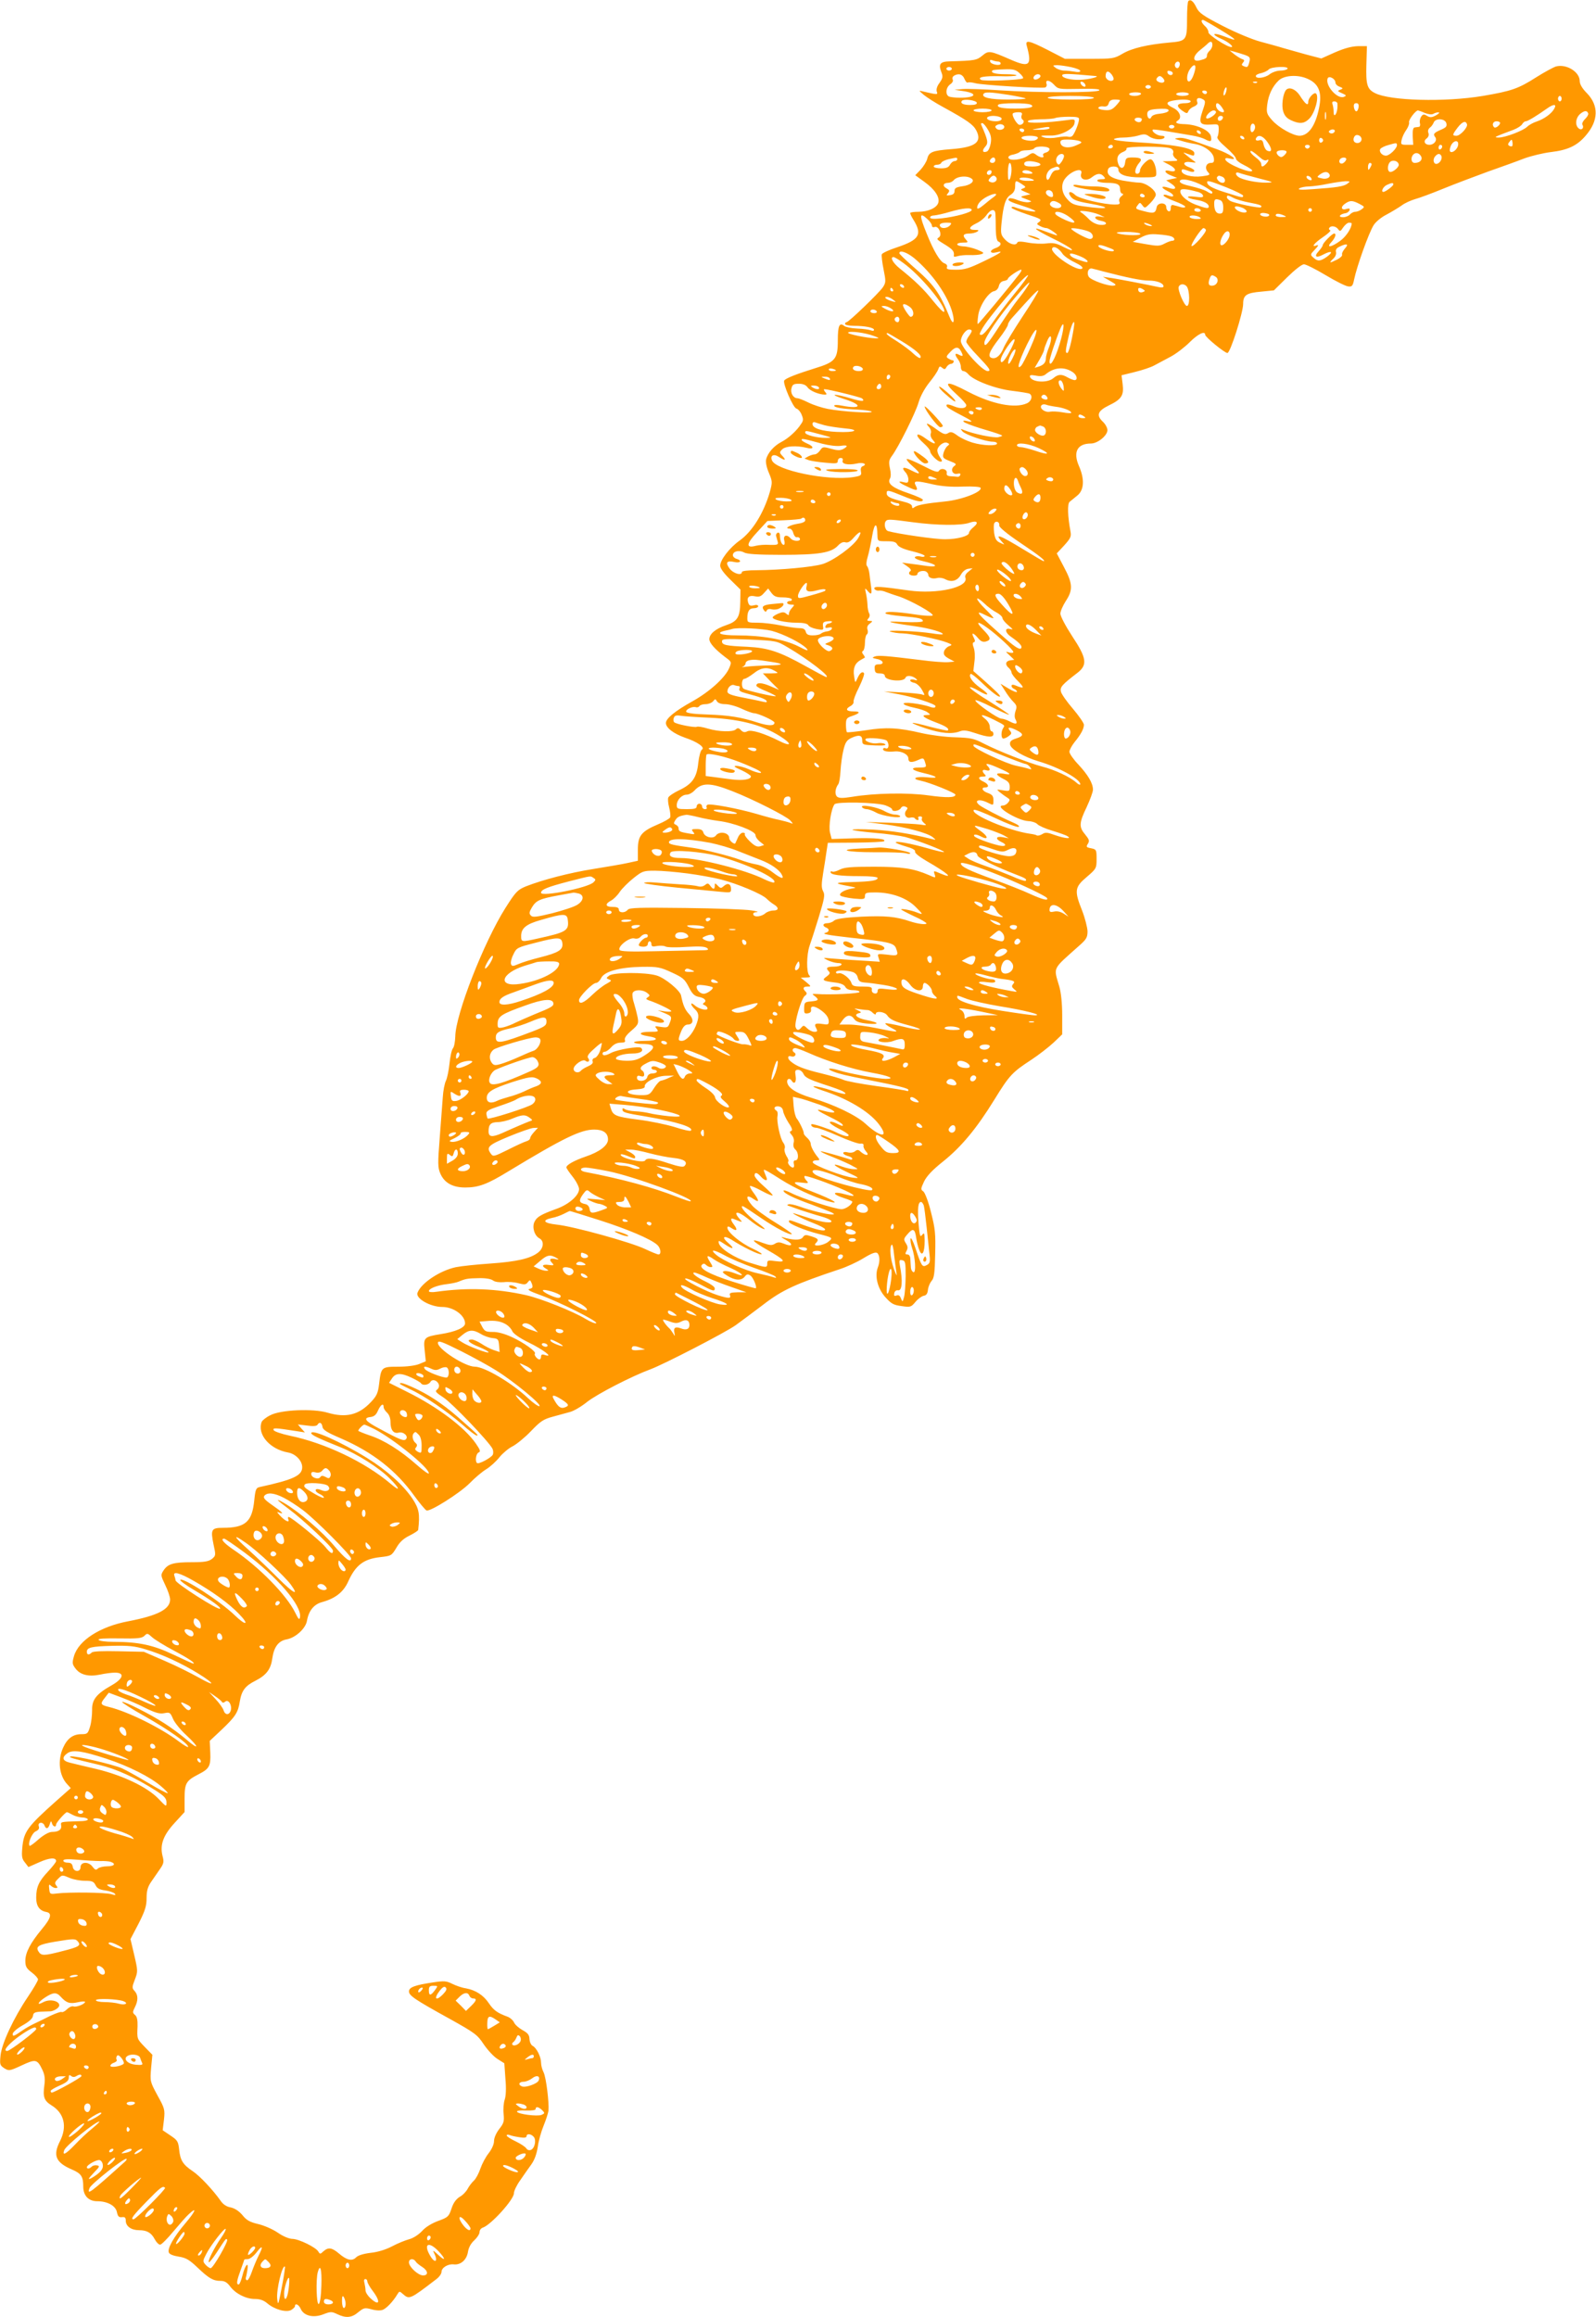 <?xml version="1.0" standalone="no"?>
<!DOCTYPE svg PUBLIC "-//W3C//DTD SVG 20010904//EN"
 "http://www.w3.org/TR/2001/REC-SVG-20010904/DTD/svg10.dtd">
<svg version="1.0" xmlns="http://www.w3.org/2000/svg"
 width="882pt" height="1280pt" viewBox="0 0 882 1280"
 preserveAspectRatio="xMidYMid meet">
<g transform="translate(0,1280) scale(0.1,-0.1)"
fill="#ff9800" stroke="none">
<path d="M6567 12794 c-4 -4 -7 -47 -7 -96 0 -121 -3 -125 -97 -133 -121 -11
-208 -31 -260 -62 -46 -27 -53 -28 -183 -28 l-135 0 -93 48 c-106 54 -127 58
-118 25 30 -109 15 -122 -83 -80 -121 53 -127 54 -162 25 -31 -26 -42 -28
-180 -32 -53 -1 -64 -14 -47 -59 10 -25 8 -34 -10 -60 -14 -18 -19 -37 -15
-48 7 -18 4 -18 -77 1 -24 6 -24 6 5 -19 17 -14 65 -45 108 -68 133 -73 165
-96 182 -128 34 -65 -4 -94 -139 -104 -104 -8 -123 -16 -132 -54 -4 -15 -20
-41 -36 -59 l-30 -31 51 -37 c57 -41 86 -85 76 -116 -9 -28 -57 -49 -110 -49
-25 0 -45 -3 -45 -7 0 -5 8 -22 19 -39 49 -80 31 -109 -91 -150 -44 -14 -82
-32 -85 -39 -2 -8 2 -45 10 -84 13 -65 13 -72 -4 -98 -21 -31 -189 -193 -201
-193 -4 0 -8 -4 -8 -10 0 -5 22 -10 49 -10 62 0 111 -10 111 -22 0 -6 -8 -7
-17 -3 -10 4 -44 9 -75 10 -32 1 -64 8 -72 14 -27 22 -36 2 -36 -78 0 -105
-13 -121 -128 -156 -100 -31 -161 -55 -168 -67 -10 -15 49 -151 67 -155 10 -3
23 -18 29 -34 10 -24 10 -33 -3 -51 -24 -38 -70 -79 -108 -99 -41 -21 -76 -60
-85 -96 -4 -14 2 -45 15 -75 20 -48 20 -52 5 -107 -34 -116 -96 -216 -165
-266 -57 -40 -109 -108 -109 -140 0 -15 21 -43 56 -77 l56 -55 -1 -68 c-1 -85
-16 -108 -79 -129 -57 -19 -92 -48 -92 -77 0 -21 31 -56 89 -100 34 -25 35
-26 21 -59 -22 -53 -108 -131 -203 -184 -97 -54 -147 -95 -147 -120 0 -27 43
-59 105 -81 69 -23 113 -54 94 -66 -7 -4 -16 -37 -20 -72 -8 -82 -33 -118
-105 -152 -30 -14 -58 -33 -61 -41 -3 -8 -1 -33 5 -55 6 -23 8 -47 6 -54 -3
-7 -34 -25 -68 -39 -92 -39 -111 -63 -111 -139 l0 -62 -55 -12 c-30 -7 -115
-21 -188 -33 -133 -21 -283 -60 -377 -97 -45 -19 -55 -29 -112 -119 -119 -188
-276 -589 -277 -710 -1 -28 -6 -57 -13 -65 -7 -8 -15 -46 -19 -84 -4 -39 -13
-82 -20 -96 -7 -14 -15 -55 -17 -90 -3 -35 -10 -136 -17 -224 -11 -141 -11
-164 3 -197 22 -52 68 -78 138 -78 74 0 122 18 238 89 304 184 400 231 475
231 50 0 76 -19 76 -55 0 -33 -48 -69 -123 -94 -64 -22 -107 -46 -107 -60 0
-5 16 -28 35 -52 19 -24 35 -55 35 -68 0 -35 -57 -85 -125 -109 -85 -31 -108
-44 -121 -71 -15 -29 -1 -77 27 -92 27 -14 24 -54 -7 -78 -43 -34 -120 -51
-264 -61 -74 -5 -160 -14 -190 -20 -90 -19 -194 -89 -213 -142 -11 -31 71 -78
138 -78 61 0 125 -46 125 -91 0 -23 -52 -46 -135 -59 -92 -15 -96 -19 -88 -91
l6 -59 -36 -15 c-22 -9 -68 -15 -116 -15 -93 0 -95 -2 -106 -95 -6 -50 -13
-66 -44 -99 -68 -73 -139 -90 -241 -60 -80 24 -260 16 -316 -14 -23 -11 -44
-28 -48 -37 -26 -69 45 -151 146 -169 41 -7 78 -45 78 -81 0 -46 -47 -69 -236
-110 -19 -4 -23 -14 -29 -74 -12 -118 -49 -151 -173 -151 -64 0 -69 -9 -52
-92 13 -59 13 -62 -9 -80 -19 -14 -41 -18 -111 -18 -102 0 -132 -9 -156 -45
-17 -26 -16 -28 9 -81 15 -30 27 -66 27 -80 0 -54 -69 -89 -230 -120 -156 -29
-275 -105 -301 -192 -11 -39 -10 -45 8 -69 26 -35 72 -47 135 -34 27 6 65 11
83 11 56 0 47 -33 -18 -70 -84 -47 -110 -80 -108 -137 0 -26 -4 -67 -11 -90
-12 -40 -15 -43 -48 -43 -46 0 -78 -23 -101 -74 -32 -70 -22 -155 22 -202 l20
-22 -77 -68 c-164 -146 -183 -172 -191 -263 -4 -46 -2 -60 15 -80 l19 -25 61
27 c56 25 92 27 92 6 0 -6 -20 -31 -44 -57 -52 -55 -66 -87 -66 -146 0 -45 18
-71 55 -78 34 -6 28 -33 -23 -94 -64 -77 -92 -130 -92 -176 0 -31 6 -42 35
-64 19 -14 35 -32 35 -39 0 -7 -25 -50 -56 -96 -79 -117 -144 -257 -151 -323
-5 -50 -4 -55 20 -71 26 -16 29 -16 96 15 79 37 87 35 116 -26 12 -26 15 -48
10 -84 -9 -64 -1 -85 39 -110 71 -43 88 -117 48 -197 -41 -80 -25 -119 66
-158 51 -22 62 -39 62 -94 0 -50 29 -81 77 -81 57 0 102 -25 109 -60 5 -24 11
-30 28 -28 16 2 21 -2 21 -20 0 -30 30 -52 73 -52 44 0 68 -14 87 -50 9 -17
22 -30 30 -30 7 0 40 33 73 73 33 39 71 83 86 96 47 44 37 16 -19 -50 -64 -75
-101 -140 -92 -162 3 -10 24 -18 54 -23 39 -6 58 -16 103 -59 65 -62 88 -75
129 -75 22 0 36 -8 53 -31 30 -40 87 -69 137 -69 27 0 48 -7 68 -24 40 -34
104 -52 132 -37 11 7 21 16 21 21 0 19 21 10 32 -15 17 -38 69 -51 124 -30 41
16 47 16 78 1 48 -23 80 -20 116 11 30 24 35 26 73 16 23 -7 50 -8 62 -3 21 8
58 47 81 86 11 18 12 18 31 1 35 -31 39 -29 185 83 16 12 28 30 28 40 0 23 36
45 68 41 38 -4 71 25 78 69 4 25 17 48 35 64 16 15 29 35 29 45 0 11 8 22 18
25 45 15 172 155 172 190 0 13 16 46 35 72 18 27 46 66 61 87 18 25 30 59 36
98 4 32 19 85 32 116 13 32 25 69 27 83 4 45 -13 184 -27 212 -8 15 -14 39
-14 53 0 32 -24 81 -46 93 -10 5 -17 22 -18 38 -1 23 -9 33 -38 49 -20 11 -42
30 -47 42 -6 13 -23 28 -38 33 -55 20 -76 36 -101 73 -30 45 -73 73 -127 83
-22 3 -56 15 -76 25 -32 16 -45 17 -105 8 -101 -15 -134 -27 -134 -50 0 -23
32 -45 226 -152 138 -77 152 -87 187 -140 21 -31 55 -68 76 -81 l38 -24 6 -85
c5 -53 3 -96 -4 -116 -6 -18 -9 -53 -6 -79 4 -41 1 -51 -24 -83 -17 -22 -29
-49 -29 -67 0 -17 -12 -44 -29 -66 -17 -21 -37 -59 -46 -85 -9 -27 -25 -57
-36 -67 -12 -11 -27 -31 -35 -46 -8 -15 -27 -35 -44 -44 -20 -13 -35 -33 -45
-65 -15 -44 -19 -48 -74 -68 -35 -13 -70 -34 -89 -56 -19 -20 -48 -39 -71 -45
-22 -6 -64 -23 -94 -39 -34 -18 -79 -32 -118 -36 -41 -5 -70 -14 -81 -25 -22
-23 -52 -16 -96 22 -38 32 -58 35 -85 11 -17 -16 -19 -16 -28 -1 -13 23 -106
69 -143 70 -18 0 -52 14 -82 35 -28 19 -77 40 -108 47 -46 11 -64 21 -87 50
-20 23 -42 37 -65 42 -23 4 -42 17 -56 38 -41 58 -113 135 -153 162 -54 36
-69 60 -75 119 -5 45 -9 52 -48 78 l-43 29 7 58 c6 56 4 63 -36 135 -41 76
-41 77 -35 151 l7 73 -41 42 c-45 47 -44 44 -41 115 1 35 -3 54 -14 63 -14 12
-14 16 -1 42 19 37 19 68 -1 90 -15 16 -15 22 1 63 17 44 17 49 -3 135 l-21
89 45 86 c36 71 44 97 44 140 0 40 6 62 25 90 14 20 36 52 49 71 21 30 23 40
14 73 -15 61 4 114 68 183 l54 59 0 75 c0 84 8 98 78 134 59 30 67 45 64 119
l-3 65 65 61 c76 72 92 96 101 156 10 61 30 87 86 115 61 31 86 64 94 125 9
62 34 96 80 104 48 9 103 59 111 101 10 58 39 93 85 105 72 20 117 55 143 113
41 91 86 125 177 135 61 7 63 8 89 51 18 32 40 52 73 68 26 13 47 27 48 31 10
90 5 116 -31 172 -52 77 -141 157 -252 226 -146 90 -308 162 -308 137 0 -10
40 -29 162 -78 92 -37 214 -114 270 -171 60 -59 63 -79 6 -30 -142 120 -363
225 -557 265 -47 10 -87 24 -89 31 -5 13 6 13 128 -6 l45 -7 -20 22 -19 22 51
-6 c33 -5 53 -3 57 4 11 18 24 13 28 -11 2 -17 25 -31 102 -64 175 -76 305
-177 406 -318 30 -41 60 -77 67 -80 20 -8 183 95 238 150 27 28 68 63 91 77
23 14 56 44 74 67 18 22 51 50 74 61 22 12 68 49 101 84 52 54 68 65 120 79
33 9 76 21 95 26 20 5 63 30 95 56 58 45 247 142 350 180 73 27 412 202 470
243 28 20 96 71 153 114 105 81 177 114 423 196 37 12 96 39 130 60 46 28 68
36 77 29 14 -12 16 -47 3 -80 -18 -48 -1 -115 40 -162 34 -38 46 -45 91 -51
49 -7 53 -6 77 23 14 17 35 32 46 34 14 2 21 12 23 33 2 17 11 38 20 49 14 14
18 44 20 147 3 114 0 142 -23 232 -14 58 -33 107 -42 115 -16 11 -15 15 4 56
15 30 47 64 105 110 101 81 185 182 283 341 83 135 99 152 205 221 41 27 96
70 123 95 l47 45 0 105 c0 64 -6 125 -16 159 -32 111 -42 90 110 226 40 35 46
46 46 80 -1 21 -14 73 -30 114 -44 110 -41 129 25 185 54 46 55 49 55 100 0
50 -1 53 -30 59 -27 5 -29 8 -18 25 10 16 7 24 -15 51 -35 41 -34 64 8 151 19
41 35 84 35 97 0 35 -27 81 -81 139 -27 28 -49 60 -49 70 0 10 13 34 28 53 36
44 52 74 52 97 -1 10 -28 49 -61 88 -33 38 -63 81 -66 94 -6 25 5 38 91 104
57 44 52 81 -29 203 -36 55 -65 110 -65 124 0 14 14 45 30 70 40 61 39 95 -10
187 l-40 76 41 44 c35 39 40 49 35 76 -16 86 -18 154 -5 165 8 6 27 22 43 35
37 30 41 90 8 164 -33 77 -8 123 67 123 37 0 91 44 91 74 0 12 -11 33 -25 46
-38 36 -29 60 32 90 71 34 85 56 77 118 l-6 49 73 18 c41 10 90 26 109 37 19
10 60 32 90 48 30 16 77 52 105 80 46 46 85 64 85 41 0 -13 108 -101 123 -101
16 0 87 224 87 271 0 49 18 61 100 68 l70 7 73 72 c43 42 81 72 93 72 11 0 65
-27 120 -60 55 -33 111 -61 124 -62 21 -3 26 2 33 37 15 73 81 258 108 301 11
18 42 44 72 59 28 15 66 38 83 50 17 13 50 28 74 35 23 6 93 32 154 57 61 25
172 67 246 94 74 26 166 59 204 74 39 14 105 30 147 35 93 11 145 35 193 92
70 81 72 165 6 233 -26 26 -40 50 -40 67 0 51 -73 96 -131 81 -13 -4 -62 -30
-108 -59 -100 -64 -138 -77 -297 -104 -209 -35 -513 -27 -596 16 -43 22 -50
46 -47 157 l3 102 -50 0 c-34 -1 -73 -11 -126 -34 l-76 -34 -84 22 c-46 13
-103 29 -128 36 -25 8 -81 23 -125 35 -45 12 -136 50 -208 87 -109 56 -131 72
-145 101 -17 36 -33 48 -45 36z m178 -159 c97 -59 100 -67 18 -35 -62 23 -72
11 -13 -15 39 -17 72 -45 54 -45 -23 0 -129 69 -126 82 1 8 -7 23 -18 33 -20
18 -26 35 -12 35 4 0 48 -25 97 -55z m-45 -84 c0 -10 -7 -24 -15 -31 -8 -7
-15 -18 -15 -26 0 -15 -6 -19 -42 -28 -40 -9 -37 25 5 58 17 14 37 30 42 36
16 15 25 12 25 -9z m178 -54 c29 -10 32 -15 27 -37 -8 -32 -11 -34 -31 -26
-13 5 -14 9 -5 20 10 11 8 16 -6 20 -10 4 -29 16 -43 27 l-25 20 25 -6 c14 -4
40 -12 58 -18z m-1362 -37 c8 0 14 -5 14 -11 0 -15 -53 -6 -58 10 -3 10 0 12
12 8 10 -4 24 -7 32 -7z m1004 -14 c0 -8 -4 -17 -9 -21 -12 -7 -24 12 -16 25
9 15 25 12 25 -4z m-600 -17 c27 -6 50 -15 50 -21 0 -6 -12 -8 -31 -4 -17 3
-44 6 -58 6 -15 0 -36 7 -47 15 -18 14 -18 14 8 15 15 0 50 -5 78 -11z m684
-16 c-9 -38 -23 -63 -34 -63 -15 0 -12 43 6 68 21 31 36 28 28 -5z m-1344 7
c0 -5 -7 -10 -15 -10 -8 0 -15 5 -15 10 0 6 7 10 15 10 8 0 15 -4 15 -10z
m1855 0 c-3 -5 -21 -10 -39 -10 -18 0 -45 -9 -59 -20 -26 -21 -77 -27 -77 -10
0 6 13 13 30 16 16 4 35 13 41 20 13 16 114 20 104 4z m-1480 -25 c15 -13 22
-25 18 -28 -17 -10 -219 -17 -232 -8 -22 15 17 22 108 20 44 -2 84 1 88 4 3 4
-23 7 -60 7 -58 0 -85 8 -72 21 2 3 31 5 65 6 51 2 64 -2 85 -22z m517 -37
c-13 -13 -42 2 -42 21 0 29 14 34 33 10 10 -13 14 -26 9 -31z m329 37 c-1 -15
-24 -12 -29 3 -3 9 2 13 12 10 10 -1 17 -7 17 -13z m-426 -15 c28 -3 -41 -20
-86 -21 -50 -2 -99 10 -99 24 0 12 29 11 185 -3z m-725 -16 c6 -14 14 -23 18
-20 5 3 24 1 43 -4 38 -10 367 -30 386 -23 6 3 9 11 7 18 -10 26 15 25 40 -2
24 -26 26 -26 141 -24 82 2 115 -1 110 -8 -8 -14 -338 -14 -550 0 -88 6 -180
9 -205 7 l-45 -4 53 -8 c78 -13 64 -36 -23 -36 -24 0 -50 3 -59 6 -23 9 -20
50 5 68 12 8 18 19 14 26 -4 7 -1 16 6 21 26 16 49 9 59 -17z m420 16 c0 -12
-28 -25 -36 -17 -9 9 6 27 22 27 8 0 14 -5 14 -10z m679 -14 c14 -17 0 -29
-23 -20 -17 7 -20 16 -9 27 10 11 19 8 32 -7z m794 0 c65 -27 85 -76 66 -165
-20 -97 -58 -150 -107 -151 -36 0 -116 45 -152 86 -30 34 -32 42 -27 85 7 56
29 102 64 135 30 28 103 33 156 10z m157 -22 c0 -8 10 -19 23 -23 20 -8 21
-10 3 -17 -16 -6 -15 -8 10 -19 25 -11 26 -14 11 -20 -36 -15 -105 63 -90 102
7 17 43 -2 43 -23z m-1382 -13 c3 -8 -1 -12 -9 -9 -7 2 -15 10 -17 17 -3 8 1
12 9 9 7 -2 15 -10 17 -17z m949 13 c-3 -3 -12 -4 -19 -1 -8 3 -5 6 6 6 11 1
17 -2 13 -5z m-587 -24 c0 -5 -7 -10 -15 -10 -8 0 -15 5 -15 10 0 6 7 10 15
10 8 0 15 -4 15 -10z m415 -30 c-4 -12 -9 -19 -12 -17 -3 3 -2 15 2 27 4 12 9
19 12 17 3 -3 2 -15 -2 -27z m-105 0 c0 -5 -4 -10 -9 -10 -6 0 -13 5 -16 10
-3 6 1 10 9 10 9 0 16 -4 16 -10z m-1096 -14 c48 -8 91 -17 94 -20 3 -3 -41
-6 -97 -6 -99 0 -148 11 -136 31 8 12 34 11 139 -5z m731 4 c-3 -5 -19 -10
-36 -10 -16 0 -29 5 -29 10 0 6 16 10 36 10 21 0 33 -4 29 -10z m265 0 c0 -5
-16 -10 -35 -10 -19 0 -35 5 -35 10 0 6 16 10 35 10 19 0 35 -4 35 -10z m-525
-20 c4 -6 -40 -10 -124 -10 -81 0 -131 4 -131 10 0 6 48 10 124 10 73 0 127
-4 131 -10z m2585 -5 c0 -8 -4 -15 -10 -15 -5 0 -10 7 -10 15 0 8 5 15 10 15
6 0 10 -7 10 -15z m-1980 -5 c13 -8 12 -16 -5 -65 -22 -66 -15 -77 50 -73 38
3 40 2 40 -27 0 -16 -3 -35 -7 -41 -5 -7 13 -29 47 -58 30 -26 55 -54 55 -62
0 -8 20 -24 45 -36 25 -12 45 -26 45 -30 0 -21 -141 36 -148 60 -3 9 4 11 25
6 54 -13 2 25 -73 52 -160 58 -184 65 -211 62 -27 -4 -26 -4 12 -15 22 -7 56
-15 76 -18 53 -8 103 -45 107 -78 3 -21 -1 -27 -16 -27 -27 0 -36 -29 -17 -50
15 -16 12 -18 -33 -24 -54 -7 -112 8 -112 30 0 10 6 11 26 4 31 -12 44 -13 44
-2 0 4 -14 13 -31 19 -39 15 -29 34 14 27 28 -4 30 -3 13 8 -10 7 -28 21 -40
31 -21 17 -21 17 7 7 36 -13 37 -13 37 4 0 28 -114 49 -332 61 -66 4 -115 11
-112 16 3 5 26 9 51 9 25 0 63 5 83 11 32 10 42 9 61 -5 26 -18 74 -21 84 -6
3 6 -4 10 -18 10 -22 0 -56 25 -46 34 2 2 42 -3 89 -11 47 -8 105 -18 130 -22
25 -4 55 -13 67 -19 33 -18 41 -15 35 14 -6 33 -74 65 -143 68 -47 1 -60 8
-39 21 23 14 10 51 -25 68 -43 21 -44 33 -4 41 48 9 99 7 99 -4 0 -5 -12 -10
-27 -10 -49 0 -56 -14 -23 -39 27 -19 31 -20 37 -6 3 9 17 21 30 26 15 6 23
15 20 23 -10 24 7 32 33 16z m-1252 -17 c2 -9 -9 -13 -37 -13 -39 0 -57 10
-44 24 12 11 76 2 81 -11z m792 13 c0 -3 -11 -17 -24 -31 -20 -21 -32 -26 -63
-23 -21 2 -36 7 -33 13 3 6 15 9 28 7 17 -2 25 3 29 17 4 15 14 21 34 21 16 0
29 -2 29 -4z m1201 -18 c2 -25 -3 -53 -12 -62 -5 -6 -9 0 -9 16 0 15 -3 33 -6
42 -4 11 -1 16 10 16 9 0 17 -6 17 -12z m-1693 -7 c22 -13 -10 -21 -88 -21
-73 0 -103 7 -94 21 7 11 164 12 182 0z m1056 -16 c13 -19 13 -25 3 -25 -17 0
-37 20 -37 37 0 21 16 15 34 -12z m754 3 c-2 -13 -7 -23 -13 -23 -5 0 -11 10
-13 23 -2 15 2 22 13 22 11 0 15 -7 13 -22z m1082 -7 c-14 -28 -56 -58 -97
-72 -19 -6 -43 -19 -53 -29 -22 -22 -122 -60 -158 -60 -29 1 -28 2 82 43 21 8
43 22 48 31 5 9 14 16 20 16 11 0 60 30 118 71 35 25 54 25 40 0z m-3110 -11
c0 -5 -22 -10 -50 -10 -27 0 -50 5 -50 10 0 6 23 10 50 10 28 0 50 -4 50 -10z
m978 -2 c-3 -7 -24 -14 -47 -16 -25 -2 -44 -9 -48 -18 -7 -18 -23 -8 -23 16 0
21 16 27 78 29 31 1 42 -3 40 -11z m262 -7 c0 -14 -42 -41 -52 -35 -12 8 21
44 39 44 7 0 13 -4 13 -9z m607 -38 c-3 -10 -5 -2 -5 17 0 19 2 27 5 18 2 -10
2 -26 0 -35z m547 33 c20 -8 39 -10 47 -5 8 5 21 9 29 8 8 0 2 -7 -14 -16 -24
-13 -33 -13 -50 -3 -16 10 -22 10 -32 -4 -6 -9 -10 -26 -7 -36 3 -11 0 -21 -6
-21 -6 -1 -17 -2 -23 -3 -9 -1 -12 -17 -11 -49 l3 -47 -35 0 c-33 0 -35 2 -29
28 3 15 15 40 26 55 11 16 17 34 15 41 -5 12 36 66 49 66 2 0 20 -6 38 -14z
m903 -3 c2 -6 -6 -20 -18 -31 -11 -11 -18 -25 -14 -31 11 -18 -5 -34 -21 -20
-21 17 -17 58 9 80 23 19 38 20 44 2z m-3131 -10 c-4 -9 -1 -20 5 -24 14 -8 3
-29 -16 -29 -15 0 -47 55 -37 64 3 3 16 6 30 6 18 0 23 -4 18 -17z m-122 -9
c22 -8 10 -24 -19 -24 -32 0 -56 10 -49 21 6 10 45 12 68 3z m439 -14 c-2 -25
-27 -84 -38 -92 -5 -4 -16 -6 -23 -3 -6 2 -33 1 -58 -4 -25 -5 -58 -5 -72 -1
-31 10 -22 12 33 11 54 -2 129 36 133 68 4 23 2 24 -45 17 -114 -15 -213 -19
-213 -7 0 7 24 11 68 12 37 0 75 3 84 7 10 4 43 7 75 7 46 0 58 -3 56 -15z
m795 8 c-6 -18 -28 -21 -28 -4 0 9 7 16 16 16 9 0 14 -5 12 -12z m-448 -6 c0
-14 -11 -21 -26 -15 -21 8 -17 23 6 23 11 0 20 -4 20 -8z m1683 -23 c4 -16 -1
-23 -26 -34 -42 -18 -49 -25 -36 -42 14 -17 -5 -43 -32 -43 -26 0 -35 21 -15
35 10 8 14 19 10 30 -5 11 -1 22 7 29 9 6 18 19 22 29 10 26 63 23 70 -4z
m114 -5 c6 -17 -37 -64 -58 -64 -25 0 -24 5 7 46 26 33 44 39 51 18z m183 7
c0 -13 -26 -32 -33 -24 -14 13 -6 33 13 33 11 0 20 -4 20 -9z m-2830 -38 c16
-28 20 -45 15 -75 -4 -22 -13 -42 -21 -45 -24 -9 -29 5 -9 27 18 20 15 35 -23
122 -2 5 1 8 6 8 6 0 20 -16 32 -37z m90 16 c0 -16 -31 -22 -43 -10 -9 9 -9
14 2 20 16 10 41 4 41 -10z m1384 -12 c-3 -9 -10 -17 -15 -17 -11 0 -12 34 -2
44 11 11 24 -9 17 -27z m-444 13 c0 -5 -7 -10 -15 -10 -8 0 -15 5 -15 10 0 6
7 10 15 10 8 0 15 -4 15 -10z m-690 -8 c0 -5 -24 -9 -52 -9 -52 0 -52 0 -13 7
59 11 65 11 65 2z m-140 -12 c0 -5 -4 -10 -9 -10 -6 0 -13 5 -16 10 -3 6 1 10
9 10 9 0 16 -4 16 -10z m1712 -12 c-6 -6 -16 -7 -22 -3 -9 6 -9 9 1 16 17 10
34 0 21 -13z m-737 2 c3 -5 2 -10 -4 -10 -5 0 -13 5 -16 10 -3 6 -2 10 4 10 5
0 13 -4 16 -10z m888 -46 c-8 -21 -43 -18 -43 5 0 11 6 21 13 24 17 6 37 -12
30 -29z m-1788 17 c3 -5 -4 -12 -15 -16 -26 -8 -82 4 -74 16 7 12 81 12 89 0z
m1140 -1 c3 -5 2 -10 -4 -10 -5 0 -13 5 -16 10 -3 6 -2 10 4 10 5 0 13 -4 16
-10z m132 -29 c24 -35 23 -54 -3 -44 -8 3 -18 19 -21 35 -4 22 -10 27 -24 23
-19 -6 -26 5 -12 19 14 13 38 0 60 -33z m305 14 c0 -5 -5 -11 -11 -13 -6 -2
-11 4 -11 13 0 9 5 15 11 13 6 -2 11 -8 11 -13z m-1347 -4 c18 -7 15 -10 -20
-25 -44 -19 -85 -10 -85 19 0 11 11 15 43 14 23 0 51 -4 62 -8z m2392 -28 c-3
-3 -11 -2 -17 2 -8 5 -7 11 2 22 12 15 13 14 16 -1 2 -10 1 -20 -1 -23z m-299
6 c-3 -24 -33 -48 -44 -36 -4 4 -2 18 4 32 14 31 45 34 40 4z m-338 -1 c0 -18
-41 -58 -61 -58 -21 0 -40 22 -31 37 4 6 23 16 42 21 47 14 50 14 50 0z
m-1570 -8 c0 -5 -7 -10 -16 -10 -8 0 -12 5 -9 10 3 6 10 10 16 10 5 0 9 -4 9
-10z m1088 -1 c-2 -6 -8 -10 -13 -10 -5 0 -11 4 -13 10 -2 6 4 11 13 11 9 0
15 -5 13 -11z m732 2 c0 -6 -4 -13 -10 -16 -5 -3 -10 1 -10 9 0 9 5 16 10 16
6 0 10 -4 10 -9z m-2170 -15 c0 -7 -9 -16 -21 -19 -12 -3 -18 -10 -14 -16 9
-16 -17 -13 -39 4 -17 13 -22 12 -46 -5 -32 -23 -101 -31 -107 -12 -3 7 7 15
26 18 17 4 34 11 37 15 3 5 20 9 39 9 19 0 37 5 40 10 10 16 85 13 85 -4z
m670 4 c12 -6 17 -16 13 -26 -3 -8 3 -21 13 -29 17 -13 15 -14 -26 -15 l-45
-1 38 -20 c40 -21 41 -43 1 -33 -36 9 -29 -12 9 -26 l32 -13 -30 -6 -30 -7 27
-18 c35 -23 27 -38 -13 -24 -43 15 -48 2 -6 -18 40 -19 41 -39 2 -24 -15 6
-25 6 -25 0 0 -5 27 -19 60 -31 33 -12 60 -26 60 -31 0 -5 -10 -6 -22 -3 -13
4 -31 9 -40 11 -13 4 -18 0 -18 -16 0 -13 -5 -20 -12 -17 -7 2 -13 12 -13 23
0 27 -48 27 -53 -1 -6 -33 -16 -36 -69 -22 -48 12 -50 14 -37 32 13 18 14 18
27 1 13 -18 15 -17 42 10 16 16 31 37 32 46 4 25 -53 68 -90 69 -18 0 -60 6
-95 12 -65 13 -90 33 -78 63 7 19 56 19 56 0 0 -31 42 -46 127 -46 81 0 83 1
83 24 0 35 -17 76 -32 76 -19 0 -58 -42 -58 -62 0 -10 -7 -18 -16 -18 -18 0
-11 34 12 61 19 21 8 29 -37 29 -33 0 -38 -3 -41 -27 -4 -36 -26 -41 -38 -9
-12 33 -3 55 27 67 13 5 21 13 18 19 -8 13 220 13 245 0z m497 -53 c12 -11 26
-16 32 -12 16 9 13 -4 -3 -21 -18 -18 -26 -18 -26 0 0 8 -13 24 -30 36 -16 12
-30 26 -30 32 0 11 15 1 57 -35z m143 34 c0 -5 -7 -14 -15 -21 -12 -10 -18
-10 -30 0 -8 7 -12 16 -9 21 7 12 54 12 54 0z m745 -28 c6 -18 -10 -33 -37
-33 -20 0 -24 30 -7 47 14 14 35 7 44 -14z m-1975 4 c0 -7 -7 -22 -15 -33 -12
-16 -16 -17 -24 -5 -6 10 -6 22 0 33 11 21 39 24 39 5z m2084 4 c9 -13 -3 -39
-20 -45 -20 -8 -29 20 -14 39 14 17 26 19 34 6z m-2674 -21 c0 -5 -7 -10 -15
-10 -8 0 -19 -9 -25 -20 -8 -15 -21 -20 -50 -20 -22 0 -40 5 -40 10 0 6 9 10
19 10 11 0 21 5 23 11 2 6 19 14 38 19 49 11 50 11 50 0z m210 -5 c0 -8 -7
-15 -15 -15 -16 0 -20 12 -8 23 11 12 23 8 23 -8z m1940 6 c0 -5 -6 -14 -14
-20 -16 -13 -32 2 -21 19 8 12 35 13 35 1z m290 -32 c0 -13 -30 -39 -46 -39
-20 0 -18 47 3 59 18 9 43 -2 43 -20z m-2002 15 c37 -10 25 -24 -23 -24 -33 0
-45 4 -45 15 0 16 28 19 68 9z m-138 -41 c0 -21 -5 -45 -10 -53 -7 -11 -10 0
-10 38 0 28 5 52 10 52 6 0 10 -17 10 -37z m1990 30 c0 -5 -5 -15 -10 -23 -8
-12 -10 -11 -10 8 0 12 5 22 10 22 6 0 10 -3 10 -7z m-1725 -23 c3 -5 -3 -10
-15 -10 -14 0 -25 -10 -34 -31 -8 -19 -16 -27 -20 -20 -11 18 4 51 27 61 29
12 35 12 42 0z m-375 -18 c0 -13 -12 -22 -22 -16 -10 6 -1 24 13 24 5 0 9 -4
9 -8z m220 -2 c11 -7 7 -10 -17 -10 -18 0 -33 5 -33 10 0 13 30 13 50 0z m275
-9 c-10 -32 27 -45 58 -21 30 24 50 25 67 5 11 -13 8 -15 -14 -15 -16 0 -25
-4 -21 -10 3 -5 26 -10 50 -10 59 0 75 -8 75 -36 0 -13 6 -24 13 -24 7 -1 5
-6 -6 -14 -10 -8 -15 -20 -11 -30 5 -13 0 -16 -24 -16 -63 0 -197 32 -219 52
-28 27 -47 20 -25 -9 13 -17 36 -26 101 -37 133 -23 111 -36 -29 -16 -54 7
-70 14 -92 40 -33 35 -37 84 -10 116 35 43 99 61 87 25z m980 -26 c87 -22 88
-23 42 -24 -52 -1 -134 16 -154 32 -19 14 -16 30 5 22 9 -4 58 -17 107 -30z
m391 24 c11 -18 -13 -32 -43 -24 -27 6 -27 7 -9 21 24 17 42 18 52 3z m-1974
-28 c15 -14 -12 -35 -54 -40 -34 -5 -43 -10 -43 -26 0 -14 -8 -21 -25 -23 -21
-3 -22 -2 -11 11 10 13 9 17 -9 27 -23 12 -18 30 9 30 10 0 24 6 31 14 19 24
80 28 102 7z m134 8 c9 -16 -12 -33 -31 -25 -14 5 -15 9 -5 21 15 18 26 19 36
4z m1248 5 c20 -8 21 -34 2 -34 -17 0 -38 24 -29 33 8 8 8 8 27 1z m494 -12
c2 -7 -2 -10 -12 -6 -9 3 -16 11 -16 16 0 13 23 5 28 -10z m-1543 -2 c16 -7
11 -9 -22 -9 -23 -1 -45 4 -48 9 -8 12 42 12 70 0z m947 -38 c26 -15 48 -30
48 -34 0 -11 -8 -10 -33 6 -12 7 -50 19 -84 27 -42 9 -63 18 -63 27 0 22 73 7
132 -26z m-1005 11 c23 -15 24 -17 7 -24 -17 -6 -15 -8 11 -19 l30 -13 -30 -7
c-24 -5 -26 -8 -12 -13 54 -21 53 -20 31 -24 -12 -2 -39 3 -59 11 -20 9 -42
13 -47 10 -16 -10 2 -19 81 -44 41 -13 69 -26 62 -28 -11 -4 -79 10 -115 24
-9 3 -16 2 -16 -3 0 -5 39 -21 86 -37 75 -24 83 -29 68 -41 -17 -12 -16 -13 4
-24 11 -6 27 -11 35 -11 13 0 69 -39 57 -40 -3 0 -29 9 -59 20 -86 33 -70 16
32 -35 53 -25 101 -53 109 -62 8 -10 -7 -6 -41 11 -44 23 -61 26 -100 21 -25
-3 -71 -1 -101 5 -37 7 -56 7 -58 0 -7 -19 -43 -10 -68 17 -23 25 -25 32 -19
93 10 98 22 136 50 154 17 11 25 26 25 46 0 35 2 36 37 13z m1133 -19 c49 -20
90 -40 90 -45 0 -12 -5 -12 -79 12 -82 25 -113 40 -119 57 -6 19 10 15 108
-24z m667 22 c-20 -16 -62 -22 -192 -31 -64 -5 -86 -3 -75 4 8 6 33 11 55 11
22 1 69 7 105 15 36 7 79 13 95 14 27 0 28 -1 12 -13z m253 -5 c0 -8 -43 -41
-55 -41 -15 0 -2 28 18 38 28 13 37 14 37 3z m-1081 -41 c14 -3 27 -12 29 -20
4 -10 -5 -12 -42 -7 -58 8 -53 -8 6 -17 42 -7 68 -21 68 -37 0 -13 -14 -11
-74 11 -53 20 -93 60 -81 80 5 9 36 6 94 -10z m-802 -5 c3 -9 3 -18 1 -21 -9
-9 -38 8 -38 22 0 19 29 18 37 -1z m-325 -23 c-13 -9 -39 -30 -58 -46 -22 -18
-34 -23 -34 -14 0 21 21 44 55 62 41 21 67 20 37 -2z m833 8 c3 -5 -1 -10 -9
-10 -9 0 -16 5 -16 10 0 6 4 10 9 10 6 0 13 -4 16 -10z m493 -14 c15 -8 54
-19 86 -25 60 -11 74 -17 64 -26 -7 -7 -144 22 -169 35 -10 6 -19 15 -19 20 0
13 6 13 38 -4z m-74 -12 c10 -4 16 -18 16 -40 0 -27 -4 -34 -19 -34 -21 0 -31
19 -31 56 0 25 7 28 34 18z m-893 -15 c22 -11 17 -29 -9 -29 -25 0 -46 16 -38
29 9 14 22 14 47 0z m1661 -5 c30 -16 31 -17 13 -30 -10 -8 -26 -14 -36 -14
-9 0 -22 -7 -29 -15 -7 -8 -24 -15 -38 -15 -29 0 -20 16 12 22 11 1 21 9 24
17 3 9 -1 11 -16 7 -29 -10 -36 10 -10 28 28 20 41 20 80 0z m-641 -24 c27
-15 24 -28 -6 -23 -31 6 -56 33 -31 33 10 0 26 -5 37 -10z m-1501 -10 c0 -13
-91 -38 -166 -46 -45 -5 -64 -3 -64 5 0 6 10 11 23 11 12 1 51 9 87 20 72 21
120 25 120 10z m1265 0 c3 -5 -3 -10 -14 -10 -12 0 -21 5 -21 10 0 6 6 10 14
10 8 0 18 -4 21 -10z m615 0 c0 -5 -4 -10 -10 -10 -5 0 -10 5 -10 10 0 6 5 10
10 10 6 0 10 -4 10 -10z m-1749 -22 c1 -13 2 -51 2 -85 1 -41 6 -64 14 -67 22
-9 14 -27 -17 -37 -35 -13 -30 -32 6 -23 47 12 23 -5 -71 -50 -78 -38 -105
-46 -151 -46 -45 0 -55 3 -51 14 4 9 -2 17 -13 21 -24 8 -59 65 -99 165 -42
103 -41 122 6 78 13 -12 23 -27 23 -34 0 -8 6 -11 15 -8 22 9 44 -44 24 -57
-15 -10 -16 -10 44 -47 34 -22 42 -33 38 -56 -1 -5 8 -5 21 -1 13 4 42 7 66 6
24 -1 53 1 65 5 18 6 15 9 -23 25 -25 10 -60 18 -77 18 -18 1 -33 6 -33 11 0
6 14 10 32 10 29 0 30 1 15 18 -20 22 -13 32 22 32 14 0 33 5 41 10 12 8 9 10
-12 10 -38 0 -35 16 7 36 20 9 45 29 56 45 24 35 49 38 50 7z m574 -4 l30 -14
-28 4 c-37 5 -30 -17 8 -24 40 -7 34 -26 -6 -22 -21 2 -44 14 -60 30 -14 15
-34 32 -45 39 -28 16 61 5 101 -13z m-175 -6 c54 -37 48 -50 -11 -24 -29 13
-55 28 -57 35 -6 19 33 12 68 -11z m1112 0 c-11 -11 -55 -1 -47 11 2 5 16 6
30 3 17 -3 23 -8 17 -14z m83 2 c17 -7 15 -9 -12 -9 -18 -1 -33 4 -33 9 0 12
17 12 45 0z m-465 -10 c11 -7 7 -10 -17 -10 -17 0 -35 5 -38 10 -8 13 35 13
55 0z m-1380 -45 c-14 -16 -46 -20 -54 -6 -9 13 5 21 37 21 25 0 28 -2 17 -15z
m1105 5 c13 -6 15 -9 5 -9 -8 0 -22 4 -30 9 -18 12 -2 12 25 0z m1115 6 c0
-25 -30 -72 -63 -96 -50 -37 -81 -41 -49 -7 21 23 29 47 15 47 -11 0 -63 -53
-63 -64 0 -5 -10 -20 -22 -33 -29 -31 -15 -41 27 -18 44 23 56 14 17 -14 -36
-25 -50 -26 -74 -4 -18 16 -18 17 9 45 18 19 22 27 10 23 -34 -14 -16 11 34
45 28 19 46 36 40 38 -6 2 -9 8 -5 13 8 14 36 11 49 -7 10 -14 13 -13 28 10
10 14 24 26 32 26 8 0 15 -2 15 -4z m-1449 -47 c23 -12 25 -39 2 -39 -17 0
-103 47 -103 57 0 8 79 -6 101 -18z m643 12 c7 -11 -70 -98 -79 -90 -7 7 54
99 66 99 4 0 10 -4 13 -9z m129 -40 c-9 -25 -35 -51 -45 -45 -11 7 0 43 20 67
18 20 34 5 25 -22z m-493 19 c19 -12 -82 -12 -120 0 -18 6 -8 8 40 9 36 0 72
-4 80 -9z m173 -16 c20 -7 23 -24 5 -24 -7 0 -26 -7 -43 -16 -26 -14 -39 -14
-102 -3 l-73 13 43 23 c34 18 53 22 98 18 31 -2 63 -7 72 -11z m-333 -67 c14
-5 20 -11 13 -14 -17 -6 -83 16 -83 28 0 10 20 6 70 -14z m1293 1 c-11 -13
-19 -28 -16 -35 2 -6 -10 -18 -28 -27 -42 -21 -47 -20 -22 4 13 11 19 27 16
38 -3 12 3 22 19 29 40 20 54 16 31 -9z m-1561 -30 c9 -13 39 -34 67 -47 33
-16 48 -28 42 -34 -23 -23 -183 85 -166 112 8 15 38 -1 57 -31z m-820 -24
c100 -84 187 -208 212 -304 14 -53 3 -69 -16 -22 -57 139 -87 180 -205 282
-40 35 -73 67 -73 71 0 20 41 6 82 -27z m918 10 c42 -17 57 -41 18 -28 -47 14
-66 23 -73 33 -9 15 8 14 55 -5z m-979 -36 c93 -66 237 -239 227 -270 -3 -7
-29 20 -60 58 -53 67 -101 113 -187 182 -37 30 -54 62 -33 62 5 0 29 -14 53
-32z m1104 -47 c134 -35 214 -51 253 -51 46 0 82 -14 82 -32 0 -6 -11 -8 -27
-4 -63 14 -240 48 -273 52 l-35 5 40 -23 c33 -19 37 -23 19 -26 -29 -4 -125
30 -137 49 -14 23 -1 52 20 45 10 -2 36 -9 58 -15z m-462 -15 c-60 -78 -225
-276 -229 -276 -3 0 -2 21 2 48 7 53 57 129 89 134 11 2 22 14 25 28 4 16 14
26 28 28 12 2 22 7 22 12 0 9 60 50 73 50 5 0 0 -11 -10 -24z m-26 -108 c-46
-57 -102 -131 -125 -165 -24 -35 -49 -63 -58 -63 -13 0 -13 3 1 29 31 61 236
301 256 301 5 0 -28 -46 -74 -102z m1111 93 c21 -13 10 -46 -16 -49 -23 -3
-28 11 -16 42 7 18 13 19 32 7z m-1043 -58 c-10 -16 -32 -46 -50 -68 -18 -22
-62 -86 -99 -142 -69 -107 -86 -126 -86 -96 0 25 83 148 169 248 73 86 98 107
66 58z m-680 7 c3 -5 2 -10 -4 -10 -5 0 -13 5 -16 10 -3 6 -2 10 4 10 5 0 13
-4 16 -10z m1563 -2 c17 -22 19 -108 1 -108 -14 0 -52 88 -45 106 7 17 30 18
44 2z m-1623 -18 c3 -5 1 -10 -4 -10 -6 0 -11 5 -11 10 0 6 2 10 4 10 3 0 8
-4 11 -10z m1383 1 c11 -7 11 -9 -1 -14 -16 -6 -27 0 -27 15 0 10 11 10 28 -1z
m-666 -148 c-50 -76 -97 -154 -105 -173 -17 -42 -40 -63 -64 -58 -28 6 -17 36
38 107 27 35 49 70 49 77 0 7 10 24 23 38 107 120 141 155 145 151 3 -3 -36
-67 -86 -142z m-716 91 c18 -14 18 -15 -6 -8 -31 8 -50 24 -29 24 8 0 24 -7
35 -16z m95 -42 c21 -18 22 -52 1 -52 -7 0 -42 52 -42 64 0 11 18 6 41 -12z
m-105 -7 c26 -19 -1 -20 -36 0 -23 13 -23 14 -4 15 11 0 29 -7 40 -15z m-81
-15 c3 -5 -3 -10 -14 -10 -12 0 -21 5 -21 10 0 6 6 10 14 10 8 0 18 -4 21 -10z
m125 -45 c0 -8 -4 -15 -9 -15 -13 0 -22 16 -14 24 11 11 23 6 23 -9z m964 -47
c-12 -76 -28 -138 -36 -138 -12 0 -10 16 9 98 17 72 37 101 27 40z m-79 -91
c-24 -81 -55 -132 -55 -93 0 16 35 121 60 181 25 59 22 -2 -5 -88z m-161 -19
c-20 -46 -43 -90 -50 -98 -29 -30 -14 24 33 120 57 115 71 98 17 -22z m-324
94 c0 -5 -7 -17 -15 -28 -8 -10 -15 -25 -15 -32 0 -7 28 -42 63 -78 67 -70 76
-84 55 -84 -31 1 -148 132 -148 166 0 26 27 64 46 64 8 0 14 -4 14 -8z m-541
-28 c31 -11 32 -13 11 -13 -47 1 -161 24 -153 32 10 10 95 -1 142 -19z m154
-29 c76 -46 115 -80 103 -92 -3 -4 -21 7 -39 24 -17 17 -58 47 -89 67 -52 32
-68 46 -53 46 2 0 37 -20 78 -45z m813 -36 c-9 -22 -16 -47 -16 -57 0 -24 -12
-38 -39 -47 l-23 -7 26 44 c14 25 26 49 26 55 0 6 8 28 17 49 22 52 31 18 9
-37z m-217 -22 c-28 -53 -49 -72 -49 -46 0 25 71 130 77 113 2 -6 -11 -36 -28
-67z m-269 4 c15 -28 13 -33 -10 -21 -24 13 -26 2 -5 -26 8 -10 15 -29 15 -41
0 -13 6 -23 14 -23 7 0 20 -8 27 -17 29 -35 153 -82 243 -92 48 -6 91 -13 96
-16 19 -12 10 -42 -15 -53 -66 -30 -192 -5 -323 63 -125 66 -147 60 -62 -17
28 -25 50 -50 50 -56 0 -19 -31 -22 -67 -7 -36 15 -50 14 -39 -3 3 -4 34 -23
71 -42 69 -35 81 -46 39 -36 -16 4 -23 3 -19 -3 3 -6 45 -22 93 -37 48 -14 96
-29 107 -34 19 -7 18 -8 -7 -15 -24 -6 -140 18 -193 40 -18 8 -18 7 -6 -8 15
-18 128 -57 167 -57 13 0 24 -4 24 -10 0 -15 -79 -12 -136 5 -27 8 -64 25 -83
39 -27 20 -37 23 -52 13 -15 -9 -26 -6 -63 21 -49 36 -68 42 -42 13 9 -10 14
-25 10 -35 -4 -10 1 -25 11 -36 27 -30 4 -24 -43 10 -53 38 -58 16 -7 -29 19
-17 35 -36 35 -43 0 -17 41 -58 57 -58 12 0 11 4 -1 22 -9 12 -16 30 -16 39 0
23 34 51 54 43 14 -6 15 -8 2 -18 -8 -6 -18 -24 -22 -39 -6 -25 -3 -29 35 -44
36 -14 39 -17 24 -28 -23 -17 -9 -49 18 -42 13 3 19 1 16 -6 -2 -7 -9 -12 -15
-11 -7 1 -23 2 -37 3 -19 1 -25 6 -23 18 4 21 -31 31 -43 12 -6 -11 -26 -4
-90 29 -45 23 -85 40 -88 36 -3 -3 11 -21 32 -39 48 -42 47 -51 -4 -25 -45 24
-61 20 -36 -8 10 -10 17 -28 17 -40 0 -19 -4 -21 -25 -16 -39 10 -30 -2 21
-25 51 -25 61 -23 44 8 -14 27 2 27 97 5 45 -10 100 -15 163 -12 57 2 97 -1
99 -7 10 -22 -104 -66 -195 -75 -110 -11 -155 -20 -171 -32 -9 -8 -13 -6 -13
5 0 10 -18 19 -52 27 -67 16 -88 27 -88 45 0 20 7 19 90 -15 74 -31 110 -37
110 -21 0 5 -35 21 -79 36 -87 29 -119 53 -103 81 6 10 6 32 0 57 -7 34 -6 45
10 67 37 49 131 238 148 296 10 35 33 77 59 110 24 29 46 62 50 74 6 17 9 19
22 8 12 -10 17 -9 24 5 6 9 17 17 24 17 15 0 22 20 8 20 -5 0 -15 5 -23 10
-12 7 -11 13 10 34 28 31 46 33 60 7z m287 -37 c-12 -26 -23 -40 -25 -31 -4
19 25 77 38 77 5 0 0 -21 -13 -46z m-829 -61 c2 -8 -6 -13 -22 -13 -26 0 -40
12 -29 24 11 11 46 2 51 -11z m-148 -9 c0 -2 -9 -4 -20 -4 -11 0 -20 4 -20 9
0 5 9 7 20 4 11 -3 20 -7 20 -9z m1307 -9 c25 -16 31 -45 11 -45 -7 1 -24 7
-38 15 -34 20 -53 18 -80 -5 -32 -27 -118 -22 -128 8 -3 10 5 12 32 7 25 -5
41 -3 53 6 47 40 103 45 150 14z m-1007 -24 c0 -6 -4 -13 -10 -16 -5 -3 -10 1
-10 9 0 9 5 16 10 16 6 0 10 -4 10 -9z m-335 -11 c7 -12 -2 -12 -30 0 -19 8
-19 9 2 9 12 1 25 -3 28 -9z m1293 -46 c2 -28 2 -28 -13 -10 -18 24 -20 49 -2
44 6 -3 13 -18 15 -34z m-1415 -4 c13 -19 63 -40 96 -40 11 0 11 3 1 15 -7 8
-9 15 -4 15 22 0 200 -44 208 -51 20 -18 -3 -18 -65 1 -35 11 -73 19 -84 19
-11 -1 11 -11 49 -23 106 -33 98 -58 -11 -37 -24 5 -43 5 -43 0 0 -10 45 -18
132 -22 37 -2 71 -7 75 -11 10 -11 -164 0 -242 15 -32 6 -81 22 -107 35 -26
13 -54 24 -61 24 -23 0 -40 28 -33 55 5 21 12 25 41 25 23 0 39 -7 48 -20z
m407 5 c0 -8 -7 -15 -15 -15 -9 0 -12 6 -9 15 4 8 10 15 15 15 5 0 9 -7 9 -15z
m-345 -5 c8 -13 -15 -13 -35 0 -12 8 -11 10 7 10 12 0 25 -4 28 -10z m1260
-51 c10 -14 1 -21 -19 -13 -9 3 -13 10 -10 15 7 12 21 11 29 -2z m50 -56 c42
-5 85 -22 85 -33 0 -4 -21 -3 -47 2 -27 5 -57 6 -69 4 -26 -7 -60 16 -50 33 5
7 15 9 25 6 9 -4 34 -9 56 -12z m-410 -13 c-3 -5 -12 -7 -20 -3 -21 7 -19 13
6 13 11 0 18 -4 14 -10z m-45 -20 c0 -5 -4 -10 -9 -10 -6 0 -13 5 -16 10 -3 6
1 10 9 10 9 0 16 -4 16 -10z m610 -20 c12 -8 11 -10 -7 -10 -13 0 -23 5 -23
10 0 13 11 13 30 0z m-1434 -49 c22 -6 70 -13 108 -17 96 -8 63 -25 -40 -20
-84 4 -134 20 -134 44 0 8 6 12 14 9 8 -3 31 -10 52 -16z m1208 -7 c18 -7 22
-39 6 -49 -14 -8 -50 13 -50 30 0 7 6 16 13 18 6 3 13 6 14 6 1 1 8 -2 17 -5z
m-1229 -44 c64 -17 67 -19 30 -19 -48 -1 -115 16 -115 29 0 13 2 12 85 -10z
m1183 -29 c3 -8 -1 -12 -9 -9 -7 2 -15 10 -17 17 -3 8 1 12 9 9 7 -2 15 -10
17 -17z m-1175 -22 c39 -10 82 -15 102 -12 40 6 45 -1 14 -18 -16 -8 -32 -8
-67 2 -43 12 -46 11 -60 -9 -8 -12 -21 -22 -29 -22 -8 0 -24 -5 -36 -11 l-21
-12 23 -9 c12 -4 54 -11 92 -14 60 -6 69 -5 69 10 0 9 7 16 16 16 10 0 14 -6
11 -14 -8 -19 29 -27 76 -17 36 9 64 -3 34 -15 -9 -3 -12 -14 -9 -29 4 -21 0
-24 -44 -31 -143 -21 -427 38 -448 93 -11 27 10 38 38 19 34 -22 43 -20 21 4
-18 19 -18 22 -2 38 19 18 79 22 135 8 41 -11 43 7 2 24 -16 7 -30 16 -30 20
0 9 10 7 113 -21z m1196 -24 c70 -33 60 -42 -18 -15 -33 11 -70 20 -81 20 -11
0 -20 5 -20 10 0 18 64 10 119 -15z m-71 -117 c17 -17 15 -38 -3 -38 -16 0
-38 34 -28 44 9 9 18 7 31 -6z m-503 -48 c18 -8 17 -9 -7 -9 -16 -1 -28 4 -28
9 0 12 8 12 35 0z m652 -16 c-3 -4 -14 -3 -24 0 -15 6 -15 8 -3 16 16 10 39
-4 27 -16z m-191 -1 c3 -10 11 -28 17 -40 13 -28 5 -38 -19 -25 -12 6 -19 24
-21 46 -2 37 13 49 23 19z m-43 -47 c9 -13 13 -26 10 -30 -11 -10 -43 15 -43
34 0 27 14 25 33 -4z m-1145 -13 c-10 -2 -26 -2 -35 0 -10 3 -2 5 17 5 19 0
27 -2 18 -5z m152 -13 c0 -5 -4 -10 -10 -10 -5 0 -10 5 -10 10 0 6 5 10 10 10
6 0 10 -4 10 -10z m1160 -19 c0 -24 -12 -32 -30 -21 -11 7 -11 11 -1 24 18 22
31 20 31 -3z m-1380 -11 c11 -7 4 -10 -25 -10 -22 0 -47 5 -55 10 -11 7 -4 10
25 10 22 0 47 -5 55 -10z m135 -10 c3 -5 -1 -10 -9 -10 -9 0 -16 5 -16 10 0 6
4 10 9 10 6 0 13 -4 16 -10z m456 -10 c5 0 9 -4 9 -9 0 -12 -38 -2 -47 12 -4
7 0 8 11 4 10 -4 22 -7 27 -7z m-631 -20 c0 -5 -4 -10 -10 -10 -5 0 -10 5 -10
10 0 6 5 10 10 10 6 0 10 -4 10 -10z m1170 -25 c-7 -8 -19 -15 -27 -15 -13 0
-13 3 -3 15 7 8 19 15 27 15 13 0 13 -3 3 -15z m180 -19 c0 -16 -18 -31 -27
-22 -8 8 5 36 17 36 5 0 10 -6 10 -14z m-1393 -2 c-3 -3 -12 -4 -19 -1 -8 3
-5 6 6 6 11 1 17 -2 13 -5z m163 -28 c0 -9 -16 -16 -45 -20 -42 -7 -73 -26
-42 -26 8 0 18 -11 21 -25 4 -14 12 -24 19 -23 7 2 15 -1 17 -7 8 -17 -36 -17
-50 0 -21 25 -43 19 -36 -10 4 -14 2 -25 -3 -25 -11 0 -21 25 -21 52 0 11 -5
18 -12 15 -7 -2 -11 -11 -9 -18 2 -8 6 -22 9 -32 4 -16 -1 -18 -44 -17 -27 2
-62 -1 -77 -5 -56 -15 -54 10 7 75 l57 62 91 4 c50 2 93 6 96 9 10 10 22 5 22
-9z m195 -6 c-3 -5 -11 -10 -16 -10 -6 0 -7 5 -4 10 3 6 11 10 16 10 6 0 7 -4
4 -10z m400 -5 c133 -18 267 -19 312 -3 42 15 55 2 23 -24 -14 -11 -25 -25
-25 -32 0 -17 -64 -35 -131 -35 -53 -1 -265 30 -316 45 -18 5 -25 44 -11 57 9
9 22 9 148 -8z m477 -18 c-1 -9 40 -44 117 -96 106 -71 143 -101 128 -101 -3
0 -51 28 -108 63 -135 82 -166 94 -122 44 17 -18 17 -18 -9 -6 -21 9 -29 21
-34 55 -3 23 -3 48 1 54 10 16 31 6 27 -13z m-673 -54 c1 -33 1 -33 51 -33 38
0 52 -4 59 -19 7 -12 34 -25 81 -36 38 -9 70 -21 70 -26 0 -5 -11 -7 -24 -3
-13 3 -27 1 -30 -4 -4 -6 17 -16 49 -23 72 -16 86 -34 19 -26 -27 4 -69 10
-94 13 l-45 6 28 -20 c18 -12 25 -22 18 -27 -6 -3 -9 -11 -6 -16 8 -12 45 -12
45 0 0 13 27 21 45 15 8 -4 15 -12 15 -19 0 -17 23 -25 50 -18 12 3 32 0 44
-7 35 -18 67 -9 86 25 10 18 26 31 41 33 l24 3 -23 -19 c-14 -10 -21 -24 -17
-33 20 -53 -155 -93 -312 -71 -160 23 -196 25 -191 10 3 -7 14 -12 24 -11 10
2 28 -2 39 -7 11 -4 43 -16 70 -24 67 -22 199 -96 189 -106 -5 -4 -49 -2 -99
6 -103 16 -169 18 -161 5 3 -4 44 -11 91 -15 93 -8 115 -13 115 -27 0 -6 -45
-8 -107 -5 -114 6 -97 -1 67 -24 78 -11 159 -35 149 -44 -2 -2 -28 0 -58 5
-81 13 -261 20 -231 10 14 -5 45 -10 70 -10 49 -2 197 -32 245 -51 28 -11 29
-13 9 -20 -12 -5 -24 -18 -27 -29 -4 -17 2 -25 26 -39 l32 -17 -34 -3 c-19 -2
-89 3 -155 12 -187 23 -233 27 -253 19 -15 -6 -13 -8 11 -13 37 -6 47 -30 13
-30 -20 0 -25 -5 -23 -25 1 -20 6 -25 29 -25 16 0 27 -5 27 -14 0 -26 104 -36
114 -10 6 16 41 12 61 -8 7 -7 3 -8 -12 -3 -13 3 -23 2 -23 -4 0 -5 10 -11 22
-13 12 -2 31 -18 42 -37 18 -31 18 -34 3 -28 -10 4 -61 9 -115 12 l-97 5 75
-14 c89 -16 210 -55 210 -67 0 -11 -13 -11 -42 0 -13 4 -49 12 -82 16 -74 9
-68 -9 8 -25 29 -6 62 -17 72 -25 18 -14 18 -14 -4 -15 -36 0 -18 -15 48 -40
56 -21 78 -35 68 -45 -2 -3 -46 7 -98 20 -51 14 -95 24 -97 21 -2 -2 31 -16
74 -30 82 -27 144 -33 188 -16 20 8 40 5 85 -10 71 -24 100 -25 100 -5 0 8 -4
15 -10 15 -5 0 -10 11 -10 24 0 15 -11 33 -26 45 -37 29 -14 26 49 -5 63 -32
61 -30 51 -46 -13 -19 -12 -58 1 -58 6 0 20 6 30 14 16 12 17 16 6 30 -18 21
0 21 39 1 39 -20 38 -31 -6 -45 -28 -9 -34 -17 -32 -33 4 -26 77 -69 158 -93
112 -33 230 -98 230 -126 0 -6 -10 -2 -22 9 -34 31 -120 71 -191 89 -75 20
-235 83 -320 126 -55 29 -73 32 -158 35 -53 1 -136 12 -185 23 -128 30 -196
34 -308 16 -55 -8 -102 -13 -105 -11 -3 1 -6 20 -6 41 0 33 4 39 32 48 47 16
51 26 10 26 -41 0 -48 13 -16 30 11 6 18 17 16 23 -2 7 11 43 30 80 18 37 31
72 28 78 -9 13 -24 1 -37 -29 -12 -27 -12 -27 -18 13 -7 43 5 72 36 89 10 6
21 12 23 13 2 2 -2 9 -8 17 -8 10 -9 16 -1 21 5 3 10 24 10 45 0 21 5 42 10
45 6 4 8 16 4 27 -4 13 0 24 13 33 17 14 17 14 -1 15 -15 0 -16 3 -6 15 7 8 8
19 3 27 -4 7 -9 29 -9 48 -1 19 -5 49 -9 65 -6 27 -5 28 8 13 22 -27 27 -22
21 20 -3 20 -7 52 -9 71 -2 18 -8 38 -13 43 -6 6 -5 25 3 51 7 23 18 76 25
117 13 76 28 77 29 3z m791 52 c0 -8 -4 -15 -9 -15 -13 0 -22 16 -14 24 11 11
23 6 23 -9z m-897 -67 c-26 -45 -136 -125 -197 -144 -56 -17 -235 -33 -363
-34 -49 0 -83 -4 -83 -10 0 -22 -47 -9 -68 19 -25 34 -16 46 28 36 33 -7 42 9
10 18 -11 3 -20 12 -20 20 0 22 35 30 62 15 16 -9 76 -13 208 -13 205 0 274
11 311 51 15 16 29 22 41 18 13 -4 27 4 45 25 36 41 50 40 26 -1z m641 -99
c-3 -5 -10 -7 -15 -3 -5 3 -7 10 -3 15 3 5 10 7 15 3 5 -3 7 -10 3 -15z m-211
-6 c-7 -2 -21 -2 -30 0 -10 3 -4 5 12 5 17 0 24 -2 18 -5z m416 -63 c12 -17
19 -30 15 -30 -15 0 -74 52 -69 60 9 14 30 2 54 -30z m69 7 c2 -10 -3 -17 -12
-17 -18 0 -29 16 -21 31 9 14 29 6 33 -14z m-78 -62 c7 -8 9 -15 5 -15 -14 0
-75 50 -75 61 0 11 49 -21 70 -46z m-30 -30 c7 -8 8 -15 2 -15 -5 0 -15 7 -22
15 -7 8 -8 15 -2 15 5 0 15 -7 22 -15z m113 -16 c-17 -17 -37 -1 -22 17 8 10
15 12 23 4 7 -7 7 -13 -1 -21z m-1206 0 c-7 -27 12 -33 59 -20 34 9 54 8 43
-3 -2 -3 -37 -14 -77 -25 -69 -19 -72 -19 -72 -2 0 17 35 71 47 71 3 0 3 -9 0
-21z m-258 -5 c2 -2 -10 -4 -27 -4 -18 0 -32 5 -32 10 0 9 47 4 59 -6z m1211
-5 c0 -11 -4 -17 -10 -14 -5 3 -10 13 -10 21 0 8 5 14 10 14 6 0 10 -9 10 -21z
m-1085 -49 c24 0 47 -4 50 -10 3 -5 -1 -10 -9 -10 -9 0 -16 -4 -16 -10 0 -5
10 -10 22 -10 20 0 20 -1 5 -18 -10 -10 -17 -24 -17 -32 0 -10 -3 -10 -15 0
-12 10 -21 10 -45 0 -16 -7 -30 -16 -30 -21 0 -13 71 -29 132 -29 39 0 60 -5
65 -14 4 -8 25 -17 46 -21 37 -7 39 -6 35 16 -2 20 2 25 27 27 17 2 26 0 22
-5 -5 -4 -14 -8 -19 -8 -6 0 -13 -6 -16 -14 -3 -10 1 -12 17 -8 14 3 21 1 18
-6 -2 -7 -14 -14 -28 -15 -13 -2 -28 -8 -33 -13 -6 -5 -25 -9 -44 -9 -25 0
-35 5 -39 20 -4 15 -14 20 -37 20 -17 0 -63 7 -101 15 -39 8 -96 15 -127 15
-55 0 -58 1 -58 24 0 40 11 56 36 56 13 0 24 5 24 11 0 7 -10 9 -24 5 -19 -5
-26 -1 -31 14 -10 30 4 43 37 36 23 -5 34 -1 51 19 l22 24 18 -24 c15 -20 27
-25 62 -25z m1248 -40 c40 -67 24 -68 -36 0 -41 45 -46 60 -19 60 12 0 32 -21
55 -60z m68 44 c11 -14 10 -15 -11 -12 -13 1 -25 9 -28 16 -5 17 23 15 39 -4z
m-133 -88 c17 -9 32 -23 32 -31 0 -7 15 -25 33 -40 26 -22 28 -25 10 -20 -32
9 -30 -19 3 -42 49 -34 67 -54 56 -65 -7 -7 -30 6 -73 43 -170 148 -195 178
-119 139 22 -11 40 -18 40 -14 0 3 -20 25 -45 50 -25 24 -45 49 -45 56 0 6 17
-4 38 -24 20 -20 52 -43 70 -52z m-938 40 c0 -8 -7 -16 -15 -20 -15 -5 -21 14
-8 27 11 12 23 8 23 -7z m886 -124 c58 -42 144 -122 144 -134 0 -5 -10 -6 -22
-3 -23 7 -23 7 2 -16 l25 -24 -23 -3 c-25 -4 -29 -24 -7 -42 8 -7 15 -18 15
-25 0 -7 17 -30 38 -50 36 -37 32 -42 -20 -20 -11 4 -18 3 -18 -4 0 -7 7 -14
15 -17 8 -4 15 -10 15 -15 0 -6 -21 2 -46 17 l-45 27 25 -39 c13 -22 34 -49
46 -61 19 -19 21 -27 12 -51 -6 -19 -6 -35 0 -46 14 -26 4 -30 -31 -12 -16 9
-38 16 -47 16 -20 0 -144 87 -144 101 0 5 41 -11 91 -37 50 -25 93 -44 95 -42
2 2 -46 34 -106 72 -61 37 -110 72 -110 78 0 5 21 -2 46 -17 61 -36 68 -24 10
16 -43 31 -65 63 -52 76 3 3 27 -15 53 -40 59 -57 103 -91 109 -85 4 5 -17 26
-99 99 l-48 42 6 51 c4 28 2 63 -4 78 -7 19 -7 28 1 30 8 3 7 10 -1 26 -16 30
-2 28 24 -3 15 -18 26 -23 43 -19 31 9 28 22 -15 66 -44 45 -32 50 23 10z
m270 -13 l29 -30 -30 11 c-34 13 -55 29 -55 41 0 19 27 8 56 -22z m39 11 c3
-5 2 -10 -4 -10 -5 0 -13 5 -16 10 -3 6 -2 10 4 10 5 0 13 -4 16 -10z m-1500
-15 c67 -18 165 -68 192 -97 14 -16 4 -14 -46 12 -76 38 -199 60 -338 60 -91
0 -123 13 -65 26 15 3 32 7 37 9 29 10 168 3 220 -10z m342 -41 c2 -5 -9 -15
-24 -21 -28 -11 -28 -11 -5 -18 26 -9 29 -23 6 -32 -15 -5 -63 39 -64 60 -1
22 80 33 87 11z m-254 -50 c110 -64 240 -164 213 -164 -4 0 -55 27 -114 60
-144 80 -206 101 -322 107 -120 5 -140 10 -140 30 0 14 15 15 151 10 150 -7
151 -7 212 -43z m-197 -23 c-7 -11 -76 -22 -89 -14 -5 3 -3 9 4 14 18 11 92
12 85 0z m104 -57 c77 -11 72 -19 -13 -20 -45 -1 -100 -4 -122 -7 -22 -3 -32
-4 -22 -1 9 3 17 12 17 19 0 8 10 16 23 18 22 4 35 4 117 -9z m1390 -51 c0 -7
-4 -13 -8 -13 -12 0 -32 23 -32 37 0 11 4 11 20 1 11 -7 20 -18 20 -25z
m-1370 2 c25 -14 24 -14 -20 -15 l-44 0 44 -46 45 -45 -49 21 c-47 20 -76 21
-76 2 0 -5 25 -19 56 -31 30 -13 53 -25 51 -27 -5 -5 -161 31 -177 41 -15 9
-12 55 4 55 7 0 30 14 51 30 41 33 76 37 115 15z m201 -35 c13 -10 19 -19 13
-20 -7 0 -22 9 -35 20 -13 10 -19 19 -13 20 7 0 22 -9 35 -20z m-399 -50 c6 0
8 -7 4 -15 -4 -10 6 -17 37 -25 75 -20 107 -31 113 -42 5 -7 -1 -9 -17 -5 -13
3 -63 14 -111 23 -68 13 -88 21 -88 34 0 22 21 42 38 35 8 -3 18 -5 24 -5z
m1078 -40 c0 -11 -7 -20 -15 -20 -8 0 -15 9 -15 20 0 11 7 20 15 20 8 0 15 -9
15 -20z m-790 -31 c-11 -20 -13 -21 -22 -5 -7 12 -6 22 3 32 18 22 34 1 19
-27z m130 28 c0 -14 -20 -37 -32 -37 -10 0 -11 34 -1 43 11 12 33 8 33 -6z
m-492 -57 c20 0 61 -11 90 -25 30 -14 61 -25 69 -25 22 0 113 -41 113 -52 0
-19 -32 -19 -92 0 -92 30 -160 41 -282 45 -72 2 -111 8 -114 15 -4 13 37 32
54 25 7 -2 15 0 19 6 3 6 19 11 34 11 16 0 34 7 42 16 11 14 13 14 21 0 6 -10
23 -16 46 -16z m1263 7 c-13 -13 -26 -3 -16 12 3 6 11 8 17 5 6 -4 6 -10 -1
-17z m-1347 -82 c181 -9 307 -45 409 -117 46 -33 30 -40 -25 -12 -86 43 -157
65 -178 54 -14 -7 -23 -6 -35 6 -12 13 -19 14 -28 5 -16 -16 -94 -14 -155 4
-29 9 -56 13 -61 10 -11 -6 -113 14 -125 25 -5 5 -6 16 -2 25 4 12 14 15 38
11 18 -3 91 -8 162 -11z m1956 5 c13 -9 13 -10 0 -10 -8 0 -22 5 -30 10 -13 9
-13 10 0 10 8 0 22 -5 30 -10z m-1542 -78 c2 -7 -2 -10 -12 -6 -9 3 -16 11
-16 16 0 13 23 5 28 -10z m1576 2 c6 -17 -9 -44 -25 -44 -5 0 -9 11 -9 23 0
37 23 51 34 21z m-1149 -54 c0 -24 3 -25 70 -28 50 -2 66 1 55 8 -8 5 -27 7
-42 4 -27 -5 -75 12 -64 24 11 10 111 1 118 -11 14 -21 9 -47 -7 -41 -8 4 -15
1 -15 -5 0 -11 26 -16 66 -12 37 3 74 -17 74 -39 0 -23 17 -25 55 -8 28 13 30
12 39 -19 7 -21 4 -23 -34 -23 -54 0 -43 -15 22 -30 82 -19 92 -32 21 -24 -65
6 -90 -8 -34 -19 46 -9 191 -67 191 -77 0 -17 -48 -18 -149 -4 -114 16 -297
13 -423 -8 -51 -8 -71 -8 -82 1 -14 12 -11 45 6 68 6 7 11 40 13 75 2 35 9 86
16 114 10 42 18 55 43 67 43 20 61 16 61 -13z m-339 -37 c-11 -11 -19 6 -11
24 8 17 8 17 12 0 3 -10 2 -21 -1 -24z m89 -21 c-7 -7 -55 39 -55 52 0 5 13
-3 30 -19 16 -16 28 -31 25 -33z m-470 38 c8 -12 -52 -12 -80 0 -15 6 -8 9 27
9 26 1 50 -3 53 -9z m1475 -55 c74 -30 140 -55 146 -55 6 0 18 -7 25 -16 12
-15 11 -16 -6 -11 -11 4 -42 11 -70 17 -58 12 -235 96 -235 110 0 13 -11 17
140 -45z m-490 35 c12 -7 8 -10 -15 -10 -16 0 -37 5 -45 10 -12 7 -8 10 15 10
17 0 37 -5 45 -10z m708 -18 c4 -26 -7 -28 -34 -7 -16 13 -17 16 -4 25 21 14
34 7 38 -18z m-1740 12 c40 -11 24 -26 -20 -19 -61 10 -82 24 -38 25 19 0 45
-3 58 -6z m182 -4 c0 -13 -20 -13 -40 0 -12 8 -9 10 13 10 15 0 27 -4 27 -10z
m-95 -69 c44 -17 91 -38 105 -46 39 -22 0 -19 -51 5 -24 11 -55 19 -69 19 -19
0 -13 -6 28 -24 28 -13 52 -29 52 -34 0 -17 -46 -24 -103 -17 -29 4 -73 9 -99
13 l-48 6 0 57 c0 31 2 59 5 62 10 10 103 -11 180 -41z m441 -28 c-7 -7 -26 7
-26 19 0 6 6 6 15 -2 9 -7 13 -15 11 -17z m839 6 c11 -11 -47 -12 -85 -2 l-25
7 25 7 c28 8 70 2 85 -12z m159 -14 c64 -28 72 -39 21 -29 -20 3 -35 2 -35 -3
0 -5 16 -17 35 -26 27 -13 35 -23 35 -43 0 -25 -2 -26 -37 -20 -37 6 -38 6
-17 -11 12 -10 30 -23 40 -29 16 -10 17 -13 5 -28 -7 -9 -20 -16 -28 -16 -55
0 80 -83 139 -86 22 -1 44 -9 51 -17 7 -8 44 -25 82 -36 39 -12 77 -25 85 -31
25 -16 -16 -12 -71 7 -41 15 -53 16 -69 5 -12 -7 -25 -10 -30 -7 -4 3 -21 7
-37 9 -117 16 -334 108 -311 132 5 4 57 -16 118 -45 61 -29 118 -51 128 -49
11 3 -3 13 -38 28 -64 28 -159 78 -177 92 -35 28 0 37 47 13 30 -15 30 -15 30
14 0 23 -6 31 -30 40 -31 10 -41 31 -15 31 24 0 18 19 -10 32 -31 14 -32 28
-3 28 17 0 19 3 10 12 -18 18 -14 30 8 23 22 -7 26 5 8 23 -19 19 4 15 66 -13z
m-174 -50 c-7 -8 -19 -15 -27 -15 -13 0 -13 3 -3 15 7 8 19 15 27 15 13 0 13
-3 3 -15z m-1302 -76 c115 -45 298 -138 319 -161 18 -21 18 -21 -2 -13 -11 4
-38 11 -60 16 -22 4 -78 19 -125 33 -99 29 -258 59 -271 50 -5 -3 -7 -10 -4
-15 4 -5 -1 -9 -9 -9 -9 0 -16 7 -16 15 0 8 -7 15 -15 15 -8 0 -15 -7 -15 -15
0 -12 -13 -15 -55 -15 -50 0 -55 2 -55 22 0 29 28 58 55 58 12 0 30 10 41 21
42 47 88 47 212 -2z m207 31 c11 -17 -5 -32 -21 -19 -8 6 -14 15 -14 20 0 12
27 11 35 -1z m1380 -40 c3 -5 -1 -10 -9 -10 -9 0 -16 5 -16 10 0 6 4 10 9 10
6 0 13 -4 16 -10z m103 -27 c2 -8 -5 -13 -17 -13 -21 0 -35 13 -24 24 10 10
36 3 41 -11z m-1370 -15 c-4 -29 -38 -38 -38 -10 0 22 8 32 27 32 9 0 13 -8
11 -22z m525 -27 c20 -7 37 -17 37 -22 0 -15 38 -10 48 6 5 10 15 13 25 9 14
-5 15 -9 6 -20 -17 -20 -3 -47 21 -41 11 3 23 1 26 -4 3 -5 10 -9 15 -9 6 0 7
5 4 10 -3 6 1 10 10 10 9 0 13 -5 10 -11 -4 -6 1 -17 11 -25 17 -14 16 -15
-21 -9 -22 3 -98 7 -170 10 l-130 4 105 -13 c116 -15 235 -47 265 -71 19 -16
19 -16 -5 -10 -120 30 -224 46 -325 52 -66 3 -117 3 -114 -1 4 -4 59 -11 124
-17 65 -5 141 -16 169 -23 66 -18 219 -77 213 -83 -3 -2 -43 7 -91 21 -92 26
-176 42 -176 32 0 -3 25 -13 56 -22 36 -10 54 -20 51 -28 -3 -8 22 -28 61 -51
122 -70 159 -104 78 -70 -37 16 -38 16 -31 -5 7 -21 6 -21 -32 -4 -84 36 -146
46 -304 46 -125 0 -162 -3 -188 -16 -17 -9 -36 -14 -41 -11 -6 3 -10 2 -10 -3
0 -15 54 -22 161 -22 58 0 99 -4 99 -10 0 -14 -34 -20 -145 -23 -97 -2 -99 -7
-10 -23 40 -8 40 -8 10 -13 -43 -8 -72 -28 -60 -39 6 -5 38 -12 73 -16 57 -5
62 -4 62 14 0 18 7 20 58 20 88 0 172 -30 221 -79 45 -45 45 -46 6 -31 -31 12
-85 22 -85 16 0 -2 32 -19 70 -37 39 -17 70 -36 70 -40 0 -9 -48 -3 -90 11
-80 27 -139 32 -269 26 -96 -5 -141 -12 -152 -22 -8 -8 -25 -14 -37 -14 -25 0
-29 -15 -7 -24 20 -7 19 -24 -2 -29 -26 -6 13 -13 137 -27 206 -22 240 -29
251 -57 16 -42 12 -45 -47 -37 -55 6 -56 6 -49 -16 l7 -23 -108 7 c-60 3 -131
9 -159 11 -50 5 -50 5 -20 -10 17 -8 40 -14 53 -15 40 0 23 -20 -18 -20 -41 0
-49 -7 -29 -27 8 -8 4 -15 -12 -27 -29 -20 -23 -25 40 -33 36 -4 55 -12 62
-24 7 -13 21 -19 44 -19 19 0 35 -4 35 -10 0 -9 -164 -17 -240 -11 -23 1 -24
0 -7 -12 25 -20 21 -25 -20 -29 -35 -3 -38 -5 -39 -36 -1 -28 1 -33 20 -30 14
2 20 9 18 21 -4 21 16 22 48 1 34 -23 50 -44 50 -67 0 -17 -5 -19 -34 -14 -41
6 -49 1 -35 -24 8 -16 6 -19 -11 -19 -11 0 -29 9 -39 19 -17 17 -21 18 -32 5
-15 -18 -25 -18 -32 1 -9 21 31 158 50 173 13 9 14 15 5 24 -18 18 -14 28 11
28 21 0 20 1 -8 25 l-30 24 29 1 c23 0 27 3 18 12 -16 16 -15 114 2 163 8 22
31 94 51 159 31 102 35 123 24 142 -10 19 -10 39 0 101 7 43 16 98 19 122 l7
45 153 1 c84 1 155 4 158 8 13 13 -48 19 -164 16 l-126 -4 -9 35 c-9 35 6 132
25 157 12 15 230 11 281 -6z m797 -1 c13 -8 13 -11 -2 -27 -17 -16 -19 -16
-35 0 -16 16 -16 19 -3 27 8 5 17 10 20 10 3 0 12 -5 20 -10z m-1620 -41 c9
-6 -9 -7 -50 -3 -36 4 -69 11 -75 16 -12 13 103 0 125 -13z m1205 -9 c8 -13
-15 -13 -35 0 -12 8 -11 10 7 10 12 0 25 -4 28 -10z m-1416 -14 c31 -8 81 -17
111 -21 85 -10 205 -56 205 -78 0 -10 11 -26 24 -36 l24 -19 -21 -7 c-17 -5
-31 1 -57 26 -19 18 -32 36 -29 41 3 4 -2 8 -11 8 -8 0 -21 -12 -27 -27 -7
-16 -13 -29 -14 -31 -5 -10 -34 14 -34 28 0 31 -55 41 -74 14 -15 -20 -62 -9
-69 17 -4 14 -14 19 -37 19 -28 0 -31 -2 -19 -16 11 -14 9 -15 -27 -8 -48 8
-54 12 -54 29 0 7 -7 15 -15 19 -13 5 -13 9 -3 25 11 18 23 24 62 30 4 0 34
-5 65 -13z m1599 -66 c34 -11 75 -27 90 -35 l27 -16 -32 6 c-40 8 -45 -10 -8
-27 34 -15 22 -28 -17 -18 -55 13 -128 41 -134 51 -7 12 13 11 37 -2 42 -22
42 -1 0 29 -51 37 -48 38 37 12z m-1744 1 c7 -10 -17 -21 -42 -21 -15 1 -14 3
2 15 23 17 33 19 40 6z m211 -77 c44 -9 114 -29 155 -46 41 -16 96 -38 122
-48 56 -21 104 -54 118 -81 16 -29 -3 -24 -54 15 -26 20 -63 37 -88 41 -24 4
-65 16 -93 27 -51 19 -192 55 -255 64 -110 15 -131 20 -133 29 -5 26 88 25
228 -1z m1559 -34 c53 -18 60 -18 88 -4 33 17 53 8 42 -19 -4 -11 -17 -17 -37
-17 -39 0 -167 40 -167 51 0 13 10 11 74 -11z m-957 -16 c-9 -9 -28 6 -21 18
4 6 10 6 17 -1 6 -6 8 -13 4 -17z m-871 5 c3 -6 1 -16 -5 -22 -13 -13 -42 0
-49 21 -5 15 44 16 54 1z m313 -28 c153 -41 331 -124 309 -146 -3 -3 -28 5
-55 18 -98 50 -360 117 -460 117 -52 0 -70 10 -57 31 10 17 172 4 263 -20z
m1433 3 c3 -14 101 -62 212 -105 53 -20 62 -26 54 -35 -4 -3 -39 9 -79 27 -41
17 -105 42 -143 55 -38 13 -81 31 -94 40 l-24 16 23 12 c28 14 47 11 51 -10z
m-1085 -5 c6 -6 9 -18 6 -25 -6 -17 -38 -3 -47 21 -7 18 24 21 41 4z m1188
-15 c20 -8 35 -18 32 -21 -9 -9 -65 7 -78 23 -15 18 -1 18 46 -2z m-1677 -34
c13 -7 8 -9 -23 -10 -67 0 -145 12 -145 23 0 12 144 2 168 -13z m1696 -56
c126 -52 254 -113 262 -125 10 -17 -24 -9 -92 22 -38 18 -130 54 -204 81 -136
49 -180 71 -180 88 0 12 85 -14 214 -66z m-1529 20 c22 -8 48 -14 57 -14 9 0
19 -4 22 -9 8 -12 -166 26 -179 40 -12 13 37 5 100 -17z m1752 10 c7 -18 -17
-38 -30 -25 -9 9 1 41 14 41 5 0 12 -7 16 -16z m-1949 -19 c62 -8 144 -23 184
-33 94 -24 227 -80 254 -106 12 -12 30 -26 40 -32 29 -17 29 -34 -2 -34 -15 0
-35 -7 -44 -15 -21 -19 -62 -24 -67 -7 -3 7 5 13 19 13 13 1 -2 6 -32 10 -30
5 -193 11 -362 13 -255 3 -309 2 -319 -10 -15 -19 -49 -18 -49 1 0 11 -11 15
-36 15 -40 0 -42 17 -5 36 12 7 33 27 46 47 13 19 47 53 76 76 49 39 55 41
118 41 37 0 118 -7 179 -15z m1657 -40 c91 -26 139 -52 80 -43 -39 7 -214 57
-240 69 -38 18 66 1 160 -26z m-2175 15 c13 -8 13 -11 0 -24 -31 -31 -290 -82
-290 -58 0 18 35 32 154 63 130 33 117 31 136 19z m2464 -29 c3 -4 3 -11 0
-14 -8 -8 -34 3 -34 14 0 11 27 12 34 0z m-249 -49 c18 -12 16 -52 -3 -52 -26
0 -47 16 -32 25 6 4 9 13 6 21 -6 15 12 19 29 6z m-2297 -8 c32 -9 28 -41 -9
-63 -17 -11 -79 -31 -137 -46 -87 -21 -108 -24 -118 -13 -11 11 -10 19 6 46
23 38 44 47 148 66 42 8 79 14 82 15 3 0 15 -2 28 -5z m2216 -50 c17 -6 22
-24 8 -24 -5 0 -17 7 -28 15 -19 15 -8 20 20 9z m91 -42 c5 -11 18 -26 30 -31
29 -16 -40 -3 -80 14 -27 12 -27 13 -7 14 13 1 22 7 22 17 0 21 23 13 35 -14z
m371 -4 l29 -32 -27 17 c-18 11 -37 15 -53 11 -18 -4 -25 -2 -25 8 0 39 38 37
76 -4z m-2496 -8 c0 -5 -7 -10 -15 -10 -8 0 -15 5 -15 10 0 6 7 10 15 10 8 0
15 -4 15 -10z m-242 -43 c7 -58 -8 -67 -163 -101 -93 -21 -95 -21 -95 13 0 43
27 66 110 89 127 37 144 37 148 -1z m787 3 c-3 -5 -10 -10 -16 -10 -5 0 -9 5
-9 10 0 6 7 10 16 10 8 0 12 -4 9 -10z m-435 -4 c0 -8 -51 -13 -56 -5 -3 5 9
9 25 9 17 0 31 -2 31 -4z m2035 -17 c16 -16 -20 -10 -41 7 -18 14 -18 15 6 8
14 -3 29 -10 35 -15z m-768 -1 c6 -7 13 -25 16 -39 6 -23 4 -26 -16 -22 -18 4
-23 11 -24 39 -1 35 8 43 24 22z m-1227 -18 c-20 -13 -40 -13 -40 0 0 6 12 10
28 10 21 0 24 -2 12 -10z m360 0 c19 -13 -56 -13 -85 0 -15 7 -9 9 25 9 25 0
52 -4 60 -9z m1730 2 c0 -14 -11 -21 -26 -15 -21 8 -17 23 6 23 11 0 20 -4 20
-8z m-1557 -19 c-7 -2 -21 -2 -30 0 -10 3 -4 5 12 5 17 0 24 -2 18 -5z m1475
-15 c17 -17 15 -48 -2 -48 -8 0 -27 5 -41 10 l-27 10 24 20 c27 23 30 24 46 8z
m-1739 -12 c10 -12 6 -15 -20 -21 -33 -7 -56 5 -45 24 10 16 51 14 65 -3z
m-219 -6 c0 -5 -4 -10 -9 -10 -12 0 -41 -29 -41 -41 0 -5 11 -9 25 -9 16 0 25
6 25 15 0 8 5 15 10 15 6 0 10 -7 10 -16 0 -13 7 -15 31 -10 17 3 38 2 47 -3
9 -5 61 -6 114 -2 71 4 102 3 115 -6 14 -11 6 -13 -53 -13 -38 -1 -149 -3
-246 -5 -124 -3 -179 -1 -184 7 -12 19 54 71 81 64 14 -4 27 0 35 9 14 17 40
20 40 5z m368 -13 c4 -19 -32 -23 -58 -7 -12 7 -10 11 10 19 31 12 44 9 48
-12z m-840 -29 c4 -35 -21 -51 -124 -77 -44 -11 -97 -27 -117 -36 -33 -14 -38
-14 -43 -1 -3 9 2 32 13 53 17 37 21 39 123 65 126 33 144 32 148 -4z m2525 1
c-17 -17 -37 -1 -22 17 8 10 15 12 23 4 7 -7 7 -13 -1 -21z m-1508 3 c0 -18
-20 -15 -23 4 -3 10 1 15 10 12 7 -3 13 -10 13 -16z m1440 -42 c8 -13 -39 -42
-58 -34 -14 5 -14 7 1 25 18 20 47 25 57 9z m-2850 -59 c-13 -26 -35 -50 -35
-38 0 13 33 67 41 67 5 0 3 -13 -6 -29z m711 14 c-22 -17 -56 -20 -56 -6 0 12
19 19 50 20 24 0 24 0 6 -14z m1724 -5 c0 -11 -4 -20 -9 -20 -11 0 -22 26 -14
34 12 12 23 5 23 -14z m240 8 c0 -7 -4 -19 -9 -27 -8 -13 -14 -13 -38 -2 l-28
13 25 14 c31 17 50 18 50 2z m204 -30 c14 -23 -3 -52 -33 -56 -27 -4 -37 21
-22 54 13 28 38 29 55 2z m-2504 -2 c0 -41 -102 -95 -214 -111 -129 -20 -110
58 24 100 30 9 60 18 65 20 6 2 36 4 68 4 42 1 57 -3 57 -13z m1321 -29 c-17
-17 -24 -1 -10 25 12 21 14 21 17 4 2 -10 -1 -23 -7 -29z m1092 13 c7 -26 -6
-33 -43 -25 -38 8 -49 25 -16 25 14 0 28 5 31 10 10 16 22 12 28 -10z m-685
-23 c2 -15 -1 -27 -6 -27 -17 0 -34 29 -28 46 9 23 31 11 34 -19z m-1106 -9
c61 -28 72 -37 94 -80 19 -38 31 -50 55 -55 34 -6 47 -22 29 -33 -8 -5 -7 -9
4 -13 9 -4 16 -12 16 -18 0 -15 -49 -3 -72 18 -10 9 -18 12 -18 6 0 -5 9 -18
20 -28 24 -22 25 -43 5 -93 -20 -46 -53 -82 -77 -82 -22 0 -22 7 -3 54 10 24
22 36 35 36 32 0 36 28 8 58 -23 24 -34 51 -44 102 -5 28 -90 98 -135 111 -63
19 -241 18 -263 -1 -17 -13 -17 -14 0 -21 16 -5 14 -8 -13 -23 -18 -9 -53 -36
-79 -61 -47 -46 -74 -57 -74 -30 0 19 75 95 94 95 8 0 21 12 28 27 18 37 104
60 227 62 86 1 100 -2 163 -31z m113 12 c17 -7 14 -9 -13 -9 -20 -1 -31 3 -27
9 7 12 13 12 40 0z m885 -9 c15 -4 27 -16 30 -31 5 -20 13 -26 40 -28 19 -1
65 -7 102 -13 84 -13 105 -34 24 -24 -49 6 -56 5 -56 -10 0 -10 -6 -15 -17
-13 -11 2 -17 11 -15 21 2 14 -6 17 -52 17 -46 0 -56 3 -61 20 -8 26 -53 60
-71 53 -8 -3 -14 0 -14 6 0 12 50 13 90 2z m487 -17 c-9 -9 -28 6 -21 18 4 6
10 6 17 -1 6 -6 8 -13 4 -17z m333 -21 c74 -9 83 -13 69 -29 -10 -12 -8 -17 7
-30 18 -14 17 -15 -16 -9 -101 18 -180 38 -180 47 0 5 18 6 45 2 30 -4 45 -3
45 5 0 6 -7 11 -16 11 -26 0 -94 22 -94 31 0 4 24 0 53 -8 28 -8 68 -17 87
-20z m-2470 -23 c0 -26 -64 -61 -183 -100 -71 -24 -117 -26 -117 -6 0 20 20
34 81 55 30 11 85 31 123 45 64 23 96 25 96 6z m900 10 c12 -8 11 -10 -7 -10
-13 0 -23 5 -23 10 0 13 11 13 30 0z m1070 -20 c26 -36 70 -42 70 -10 0 11 4
20 9 20 14 0 41 -29 41 -44 0 -8 7 -19 15 -26 27 -22 8 -22 -62 0 -95 30 -118
42 -121 68 -5 32 22 28 48 -8z m-2370 8 c0 -7 -5 -20 -10 -28 -8 -12 -10 -9
-10 13 0 15 5 27 10 27 6 0 10 -6 10 -12z m1278 -22 c8 -8 -29 -35 -48 -36
-20 0 -40 19 -40 38 0 11 10 13 41 9 22 -3 43 -8 47 -11z m1432 -6 c13 -9 13
-10 0 -10 -8 0 -22 5 -30 10 -13 9 -13 10 0 10 8 0 22 -5 30 -10z m-1794 -25
c16 -12 17 -16 4 -24 -12 -8 -11 -11 5 -17 46 -15 125 -53 125 -60 0 -3 -17
-4 -37 -1 l-38 6 38 -16 c40 -17 42 -20 27 -57 -8 -22 -13 -24 -47 -19 -35 6
-37 5 -24 -10 12 -16 9 -17 -38 -17 -60 0 -68 -15 -12 -24 67 -10 58 -26 -14
-26 -36 0 -64 -4 -61 -9 3 -4 23 -8 44 -8 76 0 81 -21 15 -63 -37 -24 -58 -30
-99 -30 -29 0 -56 5 -59 10 -9 14 39 30 90 30 44 0 65 14 48 31 -11 11 -127
-8 -165 -27 -32 -17 -48 -18 -48 -4 0 6 6 10 13 10 7 0 23 11 35 25 14 16 32
25 52 25 22 0 28 4 23 15 -3 11 9 28 36 51 38 33 41 39 35 73 -4 20 -13 55
-20 78 -8 22 -11 48 -8 57 8 20 54 21 80 1z m1874 5 c12 -8 11 -10 -7 -10 -13
0 -23 5 -23 10 0 13 11 13 30 0z m-2003 -49 c24 -36 30 -75 13 -86 -6 -3 -10
4 -10 17 0 13 -13 39 -30 58 -34 40 -37 53 -13 48 10 -2 28 -18 40 -37z m2108
29 l20 -9 -20 0 c-11 0 -27 4 -35 9 -13 9 -13 10 0 9 8 0 24 -4 35 -9z m-210
-19 c28 -10 109 -28 180 -40 133 -21 240 -48 197 -50 -12 -1 -96 11 -185 25
-151 24 -247 53 -247 75 0 12 -3 12 55 -10z m-2287 -22 c3 -17 -9 -24 -108
-64 -36 -15 -81 -35 -100 -44 -19 -10 -50 -22 -67 -26 -30 -6 -33 -4 -33 17 0
43 17 55 155 104 96 35 148 39 153 13z m1264 -4 c0 -5 -5 -11 -11 -13 -6 -2
-11 4 -11 13 0 9 5 15 11 13 6 -2 11 -8 11 -13z m-142 -9 c-21 -26 -93 -48
-120 -38 -29 11 -25 14 60 36 71 19 75 19 60 2z m-747 -69 c5 -30 1 -43 -18
-65 -29 -34 -36 -27 -25 23 5 22 12 53 15 69 8 36 21 23 28 -27z m1363 43 c7
0 20 -7 28 -16 9 -8 16 -11 16 -5 0 18 48 12 62 -7 17 -25 40 -35 123 -57 38
-10 64 -20 58 -22 -7 -3 -51 5 -98 17 -48 12 -89 19 -92 17 -3 -3 12 -15 34
-26 48 -25 38 -26 -82 -1 -53 11 -122 20 -152 20 l-54 0 18 25 c22 30 46 32
64 5 10 -14 30 -21 73 -25 70 -6 66 6 -6 20 -52 10 -74 30 -41 38 15 3 14 6
-7 16 -24 11 -23 11 9 6 18 -3 39 -5 47 -5z m629 -9 l90 -19 -80 -1 c-48 -1
-86 -6 -93 -13 -9 -9 -12 -7 -12 10 0 11 -8 26 -17 31 -17 10 -16 10 2 10 11
0 61 -8 110 -18z m-1130 -11 c3 -5 -1 -10 -9 -10 -9 0 -16 5 -16 10 0 6 4 10
9 10 6 0 13 -4 16 -10z m-1632 -15 c1 -5 -6 -11 -15 -13 -11 -2 -18 3 -18 13
0 17 30 18 33 0z m357 -29 c0 -21 -10 -28 -77 -54 -176 -67 -203 -71 -203 -33
0 26 16 36 80 50 30 7 80 23 110 36 73 31 90 31 90 1z m1250 -2 c0 -8 -4 -12
-10 -9 -5 3 -10 10 -10 16 0 5 5 9 10 9 6 0 10 -7 10 -16z m1443 -1 c-7 -2
-19 -2 -25 0 -7 3 -2 5 12 5 14 0 19 -2 13 -5z m-413 -33 c11 -7 2 -10 -32
-10 -27 0 -48 5 -48 10 0 13 60 13 80 0z m201 -5 c-1 -15 -24 -12 -29 3 -3 9
2 13 12 10 10 -1 17 -7 17 -13z m-1446 -55 c3 -5 13 -10 21 -10 12 0 12 4 -2
25 -16 25 -16 25 14 25 25 0 33 -7 50 -41 18 -35 18 -40 4 -33 -10 3 -26 6
-37 5 -16 -1 -129 42 -144 55 -1 1 0 7 4 13 6 11 78 -20 90 -39z m620 25 c0
-17 -6 -20 -38 -19 -44 2 -52 7 -43 29 4 12 16 15 43 13 30 -2 38 -7 38 -23z
m703 4 c3 -18 -20 -31 -42 -23 -8 3 -12 13 -9 25 7 24 46 22 51 -2z m-897 -10
c21 -11 26 -39 7 -39 -21 1 -95 37 -103 50 -6 10 2 11 35 6 23 -4 51 -11 61
-17z m409 -3 c26 -12 29 -15 10 -11 -14 2 -32 0 -40 -5 -24 -15 38 -25 75 -11
52 19 65 15 65 -20 0 -24 -4 -29 -17 -25 -10 2 -56 12 -103 21 -47 9 -95 18
-106 20 -16 4 -22 12 -20 31 1 25 3 26 51 21 28 -3 66 -12 85 -21z m-655 -17
c-8 -12 -52 -12 -60 0 -3 6 2 14 12 20 20 11 57 -4 48 -20z m-1251 2 c11 -17
-13 -59 -36 -66 -13 -4 -50 -20 -83 -35 -33 -15 -77 -32 -98 -38 -32 -9 -39
-8 -51 9 -15 23 -11 52 11 70 16 14 197 67 230 68 12 1 24 -3 27 -8z m1016
-22 c0 -6 -7 -6 -20 1 -11 6 -20 15 -20 21 0 6 7 6 20 -1 11 -6 20 -15 20 -21z
m399 17 c15 -8 33 -22 41 -31 12 -14 10 -15 -14 -5 -44 16 -66 30 -66 40 0 13
6 13 39 -4z m-714 -16 c3 -5 -1 -10 -9 -10 -8 0 -18 5 -21 10 -3 6 1 10 9 10
8 0 18 -4 21 -10z m-368 -42 c-6 -20 -20 -39 -29 -42 -11 -2 -16 -10 -13 -19
4 -9 -4 -18 -24 -27 -17 -7 -35 -18 -41 -25 -13 -16 -40 -9 -40 10 0 22 51 57
65 45 16 -13 28 0 15 15 -7 9 1 23 31 49 22 21 42 36 44 34 2 -2 -2 -20 -8
-40z m1310 11 c15 -6 23 -13 16 -16 -18 -6 -93 16 -93 28 0 12 28 7 77 -12z
m192 2 c42 -11 94 -23 116 -26 l40 -7 -35 -19 c-44 -23 -78 -26 -61 -5 16 20
-6 31 -89 46 -36 6 -72 16 -80 21 -27 15 28 10 109 -10z m651 9 c0 -6 -7 -13
-15 -16 -20 -8 -48 3 -40 16 8 13 55 13 55 0z m-1480 -20 c21 -11 42 -25 45
-31 4 -5 -16 1 -44 15 -28 15 -51 29 -51 31 0 9 10 6 50 -15z m477 -16 c102
-46 245 -91 351 -110 96 -17 133 -34 77 -34 -41 0 -206 30 -258 47 -52 16 -78
11 -31 -7 33 -13 73 -22 189 -45 168 -33 225 -47 225 -56 0 -6 -3 -8 -7 -6 -5
3 -80 15 -168 27 -88 12 -171 28 -185 35 -14 7 -68 22 -120 35 -97 23 -142 41
-172 68 -19 16 -15 34 6 26 17 -6 31 12 16 21 -15 9 -12 25 5 25 8 0 40 -12
72 -26z m-599 -11 c69 -31 82 -46 25 -32 -53 14 -113 40 -113 51 0 14 22 9 88
-19z m-1337 -16 c-8 -8 -11 -7 -11 4 0 20 13 34 18 19 3 -7 -1 -17 -7 -23z
m1214 3 c4 -6 -10 -10 -34 -10 -22 0 -43 5 -46 10 -4 6 10 10 34 10 22 0 43
-4 46 -10z m-775 -20 c15 -27 6 -38 -49 -62 -144 -64 -202 -80 -214 -60 -12
18 7 60 31 72 47 22 186 70 204 70 10 0 22 -9 28 -20z m1315 -67 c-24 -62 -30
-46 -9 24 11 36 19 51 22 39 2 -10 -4 -38 -13 -63z m1175 67 c0 -5 -7 -10 -15
-10 -8 0 -15 5 -15 10 0 6 7 10 15 10 8 0 15 -4 15 -10z m-2850 -5 c0 -8 -58
-35 -75 -35 -22 0 -18 15 8 28 22 11 67 16 67 7z m1039 -6 c17 -6 31 -15 31
-19 0 -13 -26 -19 -41 -9 -19 12 -39 11 -39 -1 0 -5 7 -10 15 -10 8 0 15 -4
15 -10 0 -5 -11 -10 -24 -10 -15 0 -26 -7 -29 -20 -6 -25 -57 -29 -57 -4 0 11
6 14 20 9 14 -4 20 -2 20 9 0 8 -4 18 -10 21 -17 11 -11 24 18 39 33 18 41 19
81 5z m177 -5 c18 -14 18 -14 -6 -3 -31 14 -36 19 -24 19 6 0 19 -7 30 -16z
m1515 6 c24 -14 25 -30 0 -30 -30 0 -51 11 -51 26 0 17 24 18 51 4z m-323 -12
c-6 -18 -28 -21 -28 -4 0 9 7 16 16 16 9 0 14 -5 12 -12z m512 2 c0 -5 -7 -10
-15 -10 -8 0 -15 5 -15 10 0 6 7 10 15 10 8 0 15 -4 15 -10z m-1727 -30 c27
-17 29 -20 11 -20 -12 0 -24 -7 -28 -15 -9 -25 -23 -17 -44 26 l-20 41 24 -6
c13 -4 39 -15 57 -26z m638 -24 c8 -18 33 -30 107 -55 54 -17 104 -35 112 -41
31 -19 2 -17 -65 6 -38 13 -81 23 -95 23 -14 0 7 -10 45 -23 139 -45 256 -115
310 -184 62 -80 14 -79 -73 1 -52 47 -173 105 -297 142 -89 27 -135 58 -135
91 0 16 16 19 25 4 14 -23 27 -9 22 25 -5 30 -3 35 14 35 11 0 24 -10 30 -24z
m-1051 4 c11 -7 7 -10 -17 -10 -39 0 -42 -11 -10 -33 l22 -16 -22 0 c-12 -1
-35 10 -50 24 -24 21 -26 26 -13 35 19 12 70 13 90 0z m-785 -20 c3 -5 1 -10
-4 -10 -6 0 -11 5 -11 10 0 6 2 10 4 10 3 0 8 -4 11 -10z m1090 -5 c-16 -8
-36 -14 -42 -15 -7 0 -24 -18 -38 -40 -23 -37 -29 -40 -69 -40 -83 0 -107 27
-28 32 30 2 46 7 45 15 -5 23 62 58 114 60 l48 1 -30 -13z m1699 6 c3 -5 -1
-14 -8 -20 -16 -13 -32 2 -21 19 8 12 22 13 29 1z m-2423 -11 c27 -15 24 -29
-8 -41 -16 -5 -46 -18 -68 -29 -22 -10 -60 -24 -85 -30 -25 -7 -53 -16 -62
-21 -34 -17 -58 -11 -58 16 0 32 29 50 137 86 98 31 115 34 144 19z m-421 -10
c0 -5 -4 -10 -10 -10 -5 0 -10 5 -10 10 0 6 5 10 10 10 6 0 10 -4 10 -10z
m1343 -7 c70 -36 108 -66 95 -75 -10 -6 -6 -14 17 -33 16 -13 26 -27 23 -31
-12 -11 -73 31 -76 53 -2 13 -23 34 -53 53 -27 18 -49 36 -49 41 0 13 6 11 43
-8z m1386 3 c15 -18 2 -27 -27 -19 -22 5 -27 14 -15 26 11 11 30 8 42 -7z
m-2689 -54 c0 -16 -46 -52 -70 -54 -21 -3 -26 2 -28 26 -4 29 -3 29 21 13 27
-17 39 -14 30 9 -4 10 3 14 21 14 14 0 26 -4 26 -8z m367 -39 c4 -10 -1 -22
-15 -33 -19 -16 -239 -86 -247 -79 -2 2 -5 13 -7 24 -2 17 9 24 72 45 42 14
81 29 89 34 40 26 100 32 108 9z m581 -4 c51 -6 95 -16 98 -20 3 -5 -5 -9 -18
-9 -44 1 -212 20 -217 26 -7 7 20 23 33 19 6 -2 53 -9 104 -16z m990 -31 c105
-38 112 -59 10 -31 -36 9 -16 -6 47 -37 36 -17 67 -36 70 -41 9 -13 -2 -11
-35 6 -16 8 -31 11 -34 6 -3 -5 19 -21 49 -36 30 -14 55 -31 55 -36 0 -12 -30
-4 -74 18 -28 14 -113 43 -129 43 -5 0 -5 -4 -2 -10 3 -5 15 -10 25 -10 11 0
66 -20 122 -45 56 -25 111 -44 122 -43 14 2 20 -2 18 -11 -2 -7 5 -22 14 -32
22 -24 -1 -26 -28 -3 -14 14 -20 14 -33 4 -8 -7 -25 -10 -40 -6 -14 4 -25 2
-25 -4 0 -5 11 -12 25 -16 14 -3 25 -10 25 -15 0 -5 -6 -7 -12 -4 -56 18 -152
45 -162 45 -6 -1 25 -16 69 -33 44 -18 94 -40 110 -50 30 -16 30 -16 5 -16
-14 0 -43 6 -65 14 -66 24 -52 7 26 -30 70 -33 72 -35 34 -31 -52 5 -217 67
-223 84 -2 7 5 12 19 12 20 0 21 2 8 18 -22 26 -39 60 -39 75 0 8 -9 22 -20
32 -10 9 -19 20 -18 24 2 9 -24 64 -39 82 -7 9 -15 39 -17 68 l-4 52 32 -7
c17 -3 68 -20 114 -36z m538 27 c10 -8 14 -15 7 -15 -19 0 -43 11 -43 21 0 13
14 11 36 -6z m-896 -5 c0 -5 -4 -10 -9 -10 -6 0 -13 5 -16 10 -3 6 1 10 9 10
9 0 16 -4 16 -10z m-525 -51 c123 -25 151 -45 50 -35 -38 4 -86 11 -105 16
-19 5 -55 10 -80 11 -25 1 -51 7 -57 12 -9 6 -13 6 -13 -1 0 -17 9 -20 136
-41 163 -28 260 -58 242 -77 -4 -4 -45 5 -90 20 -46 14 -137 33 -203 41 -122
16 -138 22 -150 64 l-7 24 88 -7 c49 -4 134 -16 189 -27z m-1117 9 c-7 -19
-38 -22 -38 -4 0 10 9 16 21 16 12 0 19 -5 17 -12z m1800 -17 c2 -13 16 -42
30 -64 20 -29 23 -42 14 -45 -10 -3 -9 -8 4 -23 10 -12 14 -27 10 -42 -4 -16
0 -29 9 -37 19 -16 20 -60 1 -60 -9 0 -12 -7 -9 -20 3 -11 1 -20 -5 -20 -13 0
-33 25 -26 33 4 4 -1 18 -10 31 -8 14 -13 32 -10 41 4 8 0 23 -7 32 -17 20
-39 121 -32 149 2 12 0 25 -6 28 -19 12 -12 27 12 24 14 -2 23 -11 25 -27z
m-1703 -11 c-3 -5 -11 -10 -16 -10 -6 0 -7 5 -4 10 3 6 11 10 16 10 6 0 7 -4
4 -10z m1411 -4 c14 -11 16 -18 8 -26 -8 -8 -15 -7 -28 5 -31 31 -16 47 20 21z
m-1110 -20 c19 -14 19 -15 -1 -21 -21 -8 -69 -28 -151 -65 -55 -24 -74 -21
-74 10 0 38 12 50 49 51 20 0 56 8 81 19 56 23 71 24 96 6z m-368 -8 c-7 -19
-38 -22 -38 -4 0 10 9 16 21 16 12 0 19 -5 17 -12z m2538 -46 c-9 -9 -37 8
-31 18 5 8 11 7 21 -1 8 -6 12 -14 10 -17z m184 -7 c0 -19 -20 -29 -32 -17 -8
8 -7 16 2 26 14 17 30 12 30 -9z m-2328 -18 c-12 -13 -22 -28 -22 -34 0 -7
-10 -15 -22 -18 -13 -4 -59 -25 -102 -47 -75 -37 -81 -39 -93 -22 -27 37 -16
48 100 96 61 25 123 47 136 47 l24 1 -21 -23z m938 -9 c0 -16 -3 -19 -11 -11
-6 6 -8 16 -5 22 11 17 16 13 16 -11z m-1380 -8 c-19 -12 -30 -12 -30 -1 0 10
31 20 40 14 2 -2 -2 -8 -10 -13z m78 3 c-18 -23 -67 -44 -91 -41 -19 3 -16 6
16 21 20 10 35 22 33 26 -3 4 8 8 24 8 24 0 28 -3 18 -14z m2321 -41 c67 -46
74 -62 29 -62 -38 0 -46 5 -76 44 -22 28 -29 56 -14 56 4 0 31 -17 61 -38z
m-1341 -12 c22 0 48 -17 40 -25 -9 -9 -88 16 -88 28 0 5 7 6 16 3 9 -3 23 -6
32 -6z m1527 0 c4 -6 -5 -10 -20 -10 -15 0 -24 4 -20 10 3 6 12 10 20 10 8 0
17 -4 20 -10z m-2528 -35 c8 -22 -6 -33 -17 -15 -13 20 -12 30 0 30 6 0 13 -7
17 -15z m-37 -17 c0 -15 -11 -29 -30 -40 l-30 -17 0 31 c0 26 2 29 16 18 13
-11 16 -10 21 8 7 29 23 28 23 0z m1060 1 c41 -11 101 -23 133 -26 59 -6 81
-23 59 -45 -7 -7 -34 -2 -89 16 -84 28 -118 32 -128 15 -10 -16 -135 13 -135
32 0 5 16 2 36 -6 43 -18 44 -18 44 -5 0 5 -12 16 -27 24 l-28 15 30 0 c17 1
64 -9 105 -20z m-840 -48 c0 -5 -7 -11 -15 -15 -15 -5 -20 5 -8 17 9 10 23 9
23 -2z m765 -22 c22 -9 26 -13 13 -16 -9 -2 -26 1 -37 6 -11 6 -32 11 -48 11
-15 0 -35 5 -43 11 -21 15 74 5 115 -12z m-922 5 c13 -14 -7 -34 -34 -34 -35
0 -38 13 -6 28 27 13 32 14 40 6z m1122 -25 c14 -14 -26 -10 -60 6 l-30 15 40
-6 c22 -3 44 -10 50 -15z m-354 -9 c139 -28 472 -150 456 -166 -2 -3 -37 9
-78 25 -126 50 -305 99 -506 137 -31 6 -29 24 3 24 14 0 70 -9 125 -20z m965
6 c10 -8 16 -17 12 -21 -4 -4 -19 2 -34 14 -30 24 -10 30 22 7z m-7 -54 c69
-44 180 -95 251 -116 83 -24 39 4 -76 49 -106 41 -131 61 -65 52 40 -5 42 -4
27 12 -9 10 -13 20 -10 24 7 6 137 -40 223 -79 59 -27 65 -39 10 -24 -79 23
-90 5 -11 -20 23 -7 42 -16 42 -18 0 -16 -37 -42 -60 -42 -34 0 -221 60 -277
89 -24 12 -43 18 -43 13 0 -13 53 -40 154 -76 53 -20 104 -40 114 -45 15 -9
15 -10 -3 -10 -26 0 -116 22 -177 44 -26 9 -53 15 -60 12 -10 -3 -9 -6 2 -9 8
-3 38 -13 65 -23 28 -9 77 -25 110 -34 63 -17 82 -38 30 -33 -16 1 -57 11 -90
22 -33 10 -69 22 -80 25 -43 14 32 -25 98 -51 37 -14 67 -30 67 -36 0 -13 -47
-2 -129 28 -72 27 -71 27 -71 15 0 -12 87 -48 162 -67 82 -21 83 -22 54 -45
-27 -21 -89 -28 -68 -7 19 19 15 26 -24 38 -31 10 -37 10 -48 -6 -13 -17 -54
-16 -113 2 -10 3 0 -5 22 -17 43 -24 32 -39 -14 -19 -23 9 -33 9 -49 -1 -16
-10 -28 -9 -67 5 -73 28 -63 12 24 -38 100 -57 110 -71 48 -63 -42 6 -47 5
-47 -13 0 -25 -3 -25 -99 5 -84 27 -163 78 -169 109 -3 15 1 14 34 -8 46 -31
57 -26 18 8 -38 32 -25 44 18 18 65 -42 148 -82 165 -81 10 0 -11 14 -47 31
-66 30 -140 91 -140 115 0 10 6 10 25 -3 28 -18 33 -8 10 22 -19 25 -19 38 0
30 52 -21 51 -21 31 2 -36 41 -11 44 40 5 50 -40 86 -63 100 -63 4 0 -11 13
-32 29 -48 34 -94 80 -94 93 0 11 3 9 105 -60 80 -55 163 -98 171 -89 3 2 -40
32 -95 66 -54 33 -111 75 -125 92 -39 46 -33 65 12 33 29 -20 28 -6 -3 36 -14
18 -23 36 -20 38 3 3 32 -9 65 -27 33 -18 60 -29 60 -24 0 4 -23 27 -50 51
-28 24 -50 50 -50 58 0 20 14 18 35 -6 21 -24 40 -26 31 -5 -20 50 -21 48 5
35 13 -7 48 -29 78 -48z m316 16 c38 -16 92 -34 120 -39 47 -9 74 -23 64 -33
-13 -13 -286 62 -316 87 -24 18 -13 28 24 21 21 -4 69 -20 108 -36z m325 27
c-12 -15 -30 -12 -30 6 0 5 10 9 21 9 18 0 19 -2 9 -15z m-1300 -27 c0 -13
-23 -5 -28 10 -2 7 2 10 12 6 9 -3 16 -11 16 -16z m-350 -112 l35 -16 -55 5
c-54 5 -54 4 -25 -10 17 -8 36 -14 43 -15 7 0 23 -5 34 -11 20 -11 19 -12 -18
-25 -53 -19 -62 -18 -66 8 -2 13 -11 24 -23 26 -35 7 -38 19 -15 52 20 28 24
30 39 16 9 -8 32 -21 51 -30z m1550 -6 c0 -5 -5 -12 -11 -16 -14 -8 -33 11
-25 25 7 11 36 4 36 -9z m-1386 -20 l14 -30 -33 0 c-18 0 -38 7 -45 15 -11 13
-8 15 14 15 16 0 26 5 26 15 0 23 7 18 24 -15z m1631 -19 c3 -10 10 -65 16
-122 6 -57 13 -125 16 -151 4 -39 2 -48 -16 -57 -24 -13 -28 -8 -62 94 -13 39
-25 62 -27 52 -2 -10 2 -32 8 -50 18 -52 24 -140 8 -135 -7 3 -13 13 -14 24
-1 10 -2 31 -3 47 0 17 -7 27 -16 27 -13 0 -14 4 -5 20 8 15 7 25 -4 42 -13
21 -13 25 10 51 29 34 40 29 47 -20 3 -21 10 -51 17 -68 15 -40 30 -17 30 50
-1 44 -2 48 -14 33 -11 -15 -14 -6 -20 66 -6 83 -2 116 14 116 5 0 11 -9 15
-19z m-315 -6 c14 -17 5 -35 -18 -35 -27 0 -43 15 -36 33 8 21 37 22 54 2z
m-1570 -16 c0 -5 -9 -9 -20 -9 -11 0 -20 6 -20 14 0 9 7 12 20 9 11 -3 20 -9
20 -14z m94 -60 c156 -50 283 -104 318 -136 20 -18 24 -53 7 -53 -6 0 -40 14
-74 30 -77 37 -398 126 -490 135 -71 8 -83 24 -24 37 19 3 48 14 64 22 17 9
32 16 34 16 3 0 77 -23 165 -51z m1744 20 c10 -16 11 -24 2 -33 -13 -13 -30 8
-30 37 0 23 12 22 28 -4z m-1588 -25 c0 -2 -7 -4 -15 -4 -8 0 -15 4 -15 10 0
5 7 7 15 4 8 -4 15 -8 15 -10z m130 -14 c0 -5 -4 -10 -9 -10 -6 0 -13 5 -16
10 -3 6 1 10 9 10 9 0 16 -4 16 -10z m1110 2 c0 -14 -11 -21 -26 -15 -21 8
-17 23 6 23 11 0 20 -4 20 -8z m226 -29 c-10 -10 -19 5 -10 18 6 11 8 11 12 0
2 -7 1 -15 -2 -18z m-222 -9 c24 -9 19 -24 -8 -24 -26 0 -40 12 -29 24 8 8 17
8 37 0z m16 -54 c0 -5 -9 -10 -20 -10 -11 0 -20 5 -20 10 0 6 9 10 20 10 11 0
20 -4 20 -10z m-95 -31 c4 -6 5 -13 2 -16 -8 -7 -47 7 -47 18 0 13 37 11 45
-2z m319 -149 c4 -24 0 -18 -14 20 -20 56 -26 121 -12 134 4 4 10 -21 13 -56
4 -34 10 -79 13 -98z m-494 130 c0 -13 -20 -13 -40 0 -12 8 -9 10 13 10 15 0
27 -4 27 -10z m-290 -105 c58 -20 110 -41 115 -47 7 -8 4 -9 -10 -4 -11 4 -51
14 -88 22 -67 14 -194 71 -229 102 -37 31 -16 31 45 -2 34 -19 109 -51 167
-71z m370 85 c0 -5 -11 -10 -25 -10 -14 0 -25 5 -25 10 0 6 11 10 25 10 14 0
25 -4 25 -10z m-1306 -6 c23 -9 20 -24 -4 -24 -11 0 -20 7 -20 15 0 17 2 18
24 9z m-154 -26 c11 -7 7 -8 -12 -3 -30 6 -36 -3 -15 -24 10 -11 6 -13 -20 -9
-36 5 -43 -5 -15 -21 16 -10 16 -10 0 -11 -9 0 -29 5 -43 12 l-26 12 38 32
c38 33 56 35 93 12z m1360 12 c11 -7 7 -10 -17 -10 -17 0 -35 5 -38 10 -8 13
35 13 55 0z m218 -2 c-6 -18 -28 -21 -28 -4 0 9 7 16 16 16 9 0 14 -5 12 -12z
m-710 -17 c15 -10 55 -31 90 -46 67 -30 87 -55 23 -29 -22 9 -48 14 -58 12
-14 -3 -11 -9 17 -26 42 -26 78 -28 96 -4 10 13 17 15 30 6 16 -9 38 -63 31
-71 -2 -1 -60 15 -129 37 -129 41 -188 74 -169 93 8 8 14 8 23 -1 7 -7 18 -12
26 -12 12 0 11 4 -2 25 -27 41 -20 46 22 16z m1057 -91 c-1 -47 -4 -98 -9
-115 -8 -29 -8 -29 -17 -8 -6 16 -13 21 -25 16 -12 -4 -15 -1 -12 13 2 11 11
18 21 16 22 -4 27 50 10 137 -5 29 -3 33 13 29 17 -3 19 -13 19 -88z m-1775
70 c11 -7 7 -10 -18 -10 -20 0 -31 4 -27 10 8 13 26 13 45 0z m-76 -26 c21 -8
20 -30 -1 -38 -16 -7 -43 16 -43 36 0 9 22 10 44 2z m1216 -14 c0 -5 -9 -10
-20 -10 -11 0 -20 5 -20 10 0 6 9 10 20 10 11 0 20 -4 20 -10z m555 -47 c-8
-65 -24 -105 -25 -62 0 49 13 119 22 119 6 0 7 -24 3 -57z m-1679 10 c-8 -8
-36 5 -36 17 0 7 6 7 21 0 11 -7 18 -14 15 -17z m660 0 c33 -15 95 -39 139
-54 l80 -28 -49 0 c-38 -1 -47 -4 -42 -16 7 -19 -6 -19 -65 -1 -62 19 -197 88
-182 93 7 3 43 -12 80 -31 74 -40 83 -42 83 -23 0 8 -23 24 -50 37 -50 23 -83
50 -62 50 5 0 36 -12 68 -27z m-1181 -17 c11 -8 34 -11 60 -9 22 3 59 0 80 -6
34 -9 42 -8 52 6 11 14 13 14 22 -8 7 -20 5 -25 -12 -29 -16 -4 0 -13 58 -34
106 -38 317 -144 310 -155 -3 -5 -29 5 -59 23 -69 42 -248 113 -328 131 -166
37 -323 43 -495 19 -25 -4 -43 -2 -43 3 0 15 47 33 99 39 25 3 55 9 66 14 38
16 50 18 111 19 36 1 68 -4 79 -13z m1098 -50 c23 -14 74 -34 112 -47 86 -27
109 -44 45 -35 -48 7 -193 71 -211 93 -18 21 7 16 54 -11z m1227 -5 c0 -11 -4
-23 -10 -26 -6 -4 -10 5 -10 19 0 14 5 26 10 26 6 0 10 -9 10 -19z m-1952 -29
c2 -7 -3 -12 -12 -12 -20 0 -86 31 -86 41 0 12 93 -16 98 -29z m735 -32 c49
-25 83 -46 77 -48 -16 -6 -180 75 -180 88 0 6 3 10 8 8 4 -2 47 -24 95 -48z
m-609 -23 c16 -11 24 -23 18 -25 -12 -4 -102 44 -102 55 0 10 54 -8 84 -30z
m-444 -42 c7 -9 10 -19 6 -22 -8 -9 -38 9 -44 25 -5 17 23 15 38 -3z m946 0
c18 -15 18 -15 -5 -13 -14 2 -26 9 -29 16 -5 17 10 15 34 -3z m110 -1 c18 -14
18 -15 -6 -8 -31 8 -50 24 -29 24 8 0 24 -7 35 -16z m94 -24 c0 -5 -4 -10 -9
-10 -6 0 -13 5 -16 10 -3 6 1 10 9 10 9 0 16 -4 16 -10z m-1132 -37 c13 -8 28
-24 33 -37 7 -14 41 -38 90 -62 80 -39 141 -85 92 -70 -17 6 -23 3 -23 -8 0
-9 -4 -16 -9 -16 -12 0 -32 26 -25 32 10 10 -61 61 -126 91 -41 19 -81 30
-108 29 -37 0 -44 4 -57 28 l-15 29 38 3 c47 5 81 -1 110 -19z m908 15 c26 -9
38 -9 58 1 28 15 46 8 46 -19 0 -23 -18 -30 -48 -18 -31 11 -41 3 -35 -25 4
-21 4 -21 -8 -2 -7 11 -15 22 -18 25 -18 15 -43 50 -36 50 5 0 23 -5 41 -12z
m-756 -33 l23 -25 -46 16 c-26 9 -44 20 -41 25 10 17 40 9 64 -16z m690 0 c7
-8 8 -15 2 -15 -5 0 -15 7 -22 15 -7 8 -8 15 -2 15 5 0 15 -7 22 -15z m-527
-20 c-4 -15 -36 -12 -41 3 -3 9 3 13 19 10 13 -1 23 -7 22 -13z m-456 -14 c17
-11 46 -21 65 -23 30 -3 33 -6 36 -40 l3 -37 -33 11 c-18 6 -49 22 -68 35 -19
12 -43 23 -52 23 -34 0 -18 -18 37 -40 30 -12 55 -26 55 -30 0 -10 -113 33
-148 56 l-25 16 29 24 c35 29 59 30 101 5z m423 -46 c17 -9 30 -17 30 -20 0
-7 -60 16 -66 26 -8 13 3 11 36 -6z m-528 -51 c61 -31 148 -78 192 -106 95
-59 254 -190 237 -196 -7 -2 -35 18 -64 45 -89 84 -240 173 -293 173 -54 0
-204 97 -204 131 0 16 20 9 132 -47z m473 36 c3 -5 -1 -10 -9 -10 -8 0 -18 5
-21 10 -3 6 1 10 9 10 8 0 18 -4 21 -10z m507 -28 c-37 -4 -47 1 -38 17 4 6
17 6 39 -2 l32 -12 -33 -3z m-658 12 c17 -6 22 -39 7 -48 -15 -9 -45 20 -38
38 7 18 9 19 31 10z m39 -103 c28 -15 36 -31 15 -31 -7 0 -24 12 -38 27 -26
27 -25 27 23 4z m-528 -13 c19 -9 31 -8 49 2 13 7 29 9 35 6 16 -10 14 -56 -2
-56 -25 0 -106 31 -118 46 -14 17 0 19 36 2z m158 -3 c7 -16 -8 -29 -23 -20
-15 9 -12 35 4 35 8 0 16 -7 19 -15z m-203 -36 c0 -11 -3 -11 -24 -3 -23 9
-20 23 4 17 11 -3 20 -9 20 -14z m-65 -10 c25 -12 48 -25 51 -30 9 -15 42 -10
52 6 10 19 38 11 47 -13 3 -10 0 -21 -9 -28 -14 -10 -8 -16 36 -45 47 -31 246
-239 269 -281 5 -9 6 -24 3 -33 -7 -17 -79 -56 -88 -47 -12 11 -5 53 9 58 12
5 9 14 -15 49 -62 90 -212 203 -382 287 l-98 49 16 24 c20 31 50 32 109 4z
m225 -80 c0 -18 -35 -5 -38 14 -3 16 -1 17 17 7 12 -6 21 -15 21 -21z m520 21
c0 -5 -4 -10 -9 -10 -6 0 -13 5 -16 10 -3 6 1 10 9 10 9 0 16 -4 16 -10z
m-360 -71 c0 -13 -24 -11 -38 3 -7 7 -12 23 -12 38 l1 25 24 -28 c14 -15 25
-32 25 -38z m-82 23 c2 -14 -2 -22 -11 -22 -19 0 -40 26 -32 40 11 18 40 6 43
-18z m326 -31 c17 -17 25 -31 20 -31 -6 0 -28 19 -49 41 -22 23 -31 37 -20 31
11 -6 33 -24 49 -41z m201 17 c41 -27 43 -34 13 -44 -21 -6 -35 5 -59 49 -13
24 4 22 46 -5z m-985 -41 c0 -8 9 -22 19 -31 12 -11 19 -31 19 -52 0 -44 17
-66 46 -58 27 6 55 -21 39 -37 -11 -11 -33 -3 -147 59 -78 41 -91 59 -49 64
20 2 32 12 42 36 15 33 31 43 31 19z m127 -32 c3 -9 3 -18 1 -21 -9 -9 -38 8
-38 22 0 19 29 18 37 -1z m87 -14 c3 -5 -1 -14 -8 -21 -12 -9 -17 -7 -26 9 -9
18 -8 21 9 21 11 0 22 -4 25 -9z m-266 -75 c107 -55 302 -213 302 -245 0 -7
-30 14 -67 47 -91 80 -180 136 -259 162 -35 12 -64 24 -64 26 0 8 25 33 33 34
4 0 29 -11 55 -24z m368 -23 c-7 -7 -26 7 -26 19 0 6 6 6 15 -2 9 -7 13 -15
11 -17z m-122 -9 c10 -9 16 -33 16 -60 0 -42 -1 -44 -21 -34 -15 9 -18 15 -10
24 8 10 7 17 -4 26 -15 13 -20 42 -8 53 9 9 9 9 27 -9z m86 -71 c0 -5 -4 -14
-9 -22 -11 -17 -32 -5 -24 14 5 15 33 21 33 8z m-580 -128 c7 -8 10 -22 6 -30
-5 -13 -10 -14 -27 -4 -16 8 -23 8 -29 -1 -10 -16 -50 -3 -50 17 0 11 6 14 24
9 15 -4 28 0 36 9 16 19 24 19 40 0z m-8 -83 c21 -21 -6 -38 -36 -24 -16 7
-28 8 -31 2 -3 -6 5 -15 19 -22 14 -6 26 -15 26 -21 0 -5 -21 3 -47 18 -60 35
-67 41 -59 54 9 14 113 8 128 -7z m608 -3 c0 -5 -4 -9 -10 -9 -5 0 -10 7 -10
16 0 8 5 12 10 9 6 -3 10 -10 10 -16z m-526 -5 c9 -3 16 -10 16 -16 0 -14 -43
-5 -48 10 -4 13 7 15 32 6z m-276 -22 c3 -9 -2 -13 -14 -10 -9 1 -19 9 -22 16
-3 9 2 13 14 10 9 -1 19 -9 22 -16z m62 -2 c24 -24 26 -48 5 -56 -23 -9 -42
12 -43 46 -1 35 10 38 38 10z m315 -6 c0 -10 -8 -20 -17 -22 -18 -3 -26 27
-11 42 12 11 28 0 28 -20z m-427 -28 c26 -13 74 -44 107 -69 69 -52 265 -249
265 -266 0 -27 -30 -5 -92 68 -68 81 -196 190 -278 238 -54 31 -44 19 27 -34
81 -60 243 -213 243 -229 0 -23 -13 -16 -42 20 -27 34 -189 166 -203 166 -4 0
-5 -7 -1 -15 7 -20 -21 -6 -49 25 -16 18 -16 20 -2 14 31 -12 17 3 -38 41 -43
30 -52 41 -44 52 17 20 54 16 107 -11z m372 -37 c0 -24 -23 -21 -28 4 -2 10 3
17 12 17 10 0 16 -9 16 -21z m80 -49 c0 -11 -4 -20 -10 -20 -5 0 -10 9 -10 20
0 11 5 20 10 20 6 0 10 -9 10 -20z m177 -65 c-11 -7 -26 -11 -34 -8 -12 5 -12
7 -1 14 7 5 22 9 33 9 19 -1 19 -1 2 -15z m-719 -24 c3 -8 -1 -12 -9 -9 -7 2
-15 10 -17 17 -3 8 1 12 9 9 7 -2 15 -10 17 -17z m-30 -39 c-2 -9 -11 -18 -21
-20 -19 -4 -32 20 -23 43 8 22 48 0 44 -23z m116 2 c10 -26 7 -44 -8 -44 -20
0 -39 27 -32 45 7 20 32 19 40 -1z m-207 -36 c62 -42 220 -189 251 -233 47
-65 14 -48 -70 36 -46 46 -119 116 -163 156 -86 77 -92 93 -18 41z m-5 -55
c180 -134 316 -292 306 -356 -3 -18 -8 -14 -27 25 -47 96 -199 252 -342 348
-54 37 -73 60 -50 60 5 0 56 -35 113 -77z m696 21 c-10 -10 -28 6 -28 24 0 15
1 15 17 -1 9 -9 14 -19 11 -23z m-93 -13 c3 -5 1 -12 -4 -15 -5 -3 -11 1 -15
9 -6 16 9 21 19 6z m-430 -10 c7 -12 -12 -24 -25 -16 -11 7 -4 25 10 25 5 0
11 -4 15 -9z m211 -22 c10 -17 -13 -36 -27 -22 -12 12 -4 33 11 33 5 0 12 -5
16 -11z m-71 -25 c11 -11 13 -20 6 -27 -12 -12 -41 8 -41 29 0 19 15 18 35 -2z
m245 -45 c0 -5 -4 -9 -8 -9 -15 0 -32 24 -32 45 1 19 1 19 20 -4 11 -13 20
-27 20 -32z m-838 -63 c102 -58 193 -124 247 -180 62 -63 42 -71 -22 -9 -79
77 -290 213 -301 195 -2 -4 32 -30 77 -56 96 -57 150 -96 143 -103 -10 -10
-246 141 -246 157 0 5 -3 15 -6 24 -11 28 28 18 108 -28z m268 30 c0 -24 -16
-27 -35 -6 -18 19 -17 20 8 20 17 0 27 -5 27 -14z m-82 -18 c12 -12 17 -48 6
-48 -10 0 -49 23 -56 34 -16 24 27 37 50 14z m541 -42 c9 -11 9 -15 -1 -19
-18 -6 -50 12 -43 24 9 13 31 11 44 -5z m-369 -16 c0 -5 -4 -10 -10 -10 -5 0
-10 5 -10 10 0 6 5 10 10 10 6 0 10 -4 10 -10z m-92 -53 c18 -18 29 -36 26
-40 -16 -16 -33 -5 -52 33 -24 49 -16 51 26 7z m203 -30 c-13 -13 -26 -3 -16
12 3 6 11 8 17 5 6 -4 6 -10 -1 -17z m-443 -89 c7 -7 12 -20 12 -30 0 -16 -3
-17 -20 -8 -11 6 -20 20 -20 30 0 23 10 26 28 8z m-44 -54 c19 -7 21 -34 3
-34 -14 0 -37 20 -37 32 0 10 13 10 34 2z m-92 -113 c83 -44 122 -71 105 -71
-2 0 -51 22 -108 49 -113 54 -194 71 -334 71 -41 0 -77 5 -80 11 -5 7 31 9
115 8 101 -2 124 1 138 14 15 16 18 15 42 -7 14 -13 69 -47 122 -75z m266 76
c2 -10 -3 -17 -12 -17 -10 0 -16 9 -16 21 0 24 23 21 28 -4z m-240 -35 c3 -9
-2 -13 -14 -10 -9 1 -19 9 -22 16 -3 9 2 13 14 10 9 -1 19 -9 22 -16z m-185
-33 c92 -27 202 -78 294 -135 95 -59 94 -74 -1 -20 -41 23 -125 65 -188 92
l-113 49 -139 3 c-90 2 -142 0 -149 -7 -15 -15 -27 -14 -27 4 0 24 25 30 140
33 89 2 124 -1 183 -19z m657 11 c0 -5 -4 -10 -9 -10 -6 0 -13 5 -16 10 -3 6
1 10 9 10 9 0 16 -4 16 -10z m-730 -189 c0 -5 -7 -14 -15 -21 -12 -10 -15 -10
-15 2 0 8 3 18 7 21 9 10 23 9 23 -2z m42 -83 c100 -47 121 -72 26 -29 -35 16
-80 34 -100 40 -21 7 -40 17 -43 22 -13 20 34 7 117 -33z m33 -64 c55 -27 78
-33 103 -28 30 6 33 4 48 -31 8 -20 42 -62 75 -92 73 -68 70 -84 -3 -21 -29
25 -82 64 -118 87 -78 51 -228 126 -235 119 -3 -3 53 -39 125 -79 131 -74 240
-151 240 -169 0 -5 -23 8 -52 30 -100 75 -279 164 -385 190 -49 12 -51 17 -22
53 l20 26 67 -25 c37 -14 99 -40 137 -60z m140 56 c-8 -13 -35 0 -35 16 0 12
4 12 20 4 11 -6 18 -15 15 -20z m281 -21 c4 -7 10 -6 19 1 18 15 39 -22 30
-50 -9 -27 -32 -25 -40 3 -4 12 -24 40 -44 61 l-36 39 32 -22 c18 -12 35 -26
39 -32z m-346 20 c0 -4 -7 -6 -15 -3 -8 4 -15 10 -15 15 0 4 7 6 15 3 8 -4 15
-10 15 -15z m171 -62 c-8 -8 -16 -5 -31 11 -28 30 -25 35 11 16 23 -11 28 -19
20 -27z m-26 -77 c3 -5 2 -10 -4 -10 -5 0 -13 5 -16 10 -3 6 -2 10 4 10 5 0
13 -4 16 -10z m-330 -41 c4 -11 4 -23 1 -26 -8 -9 -36 17 -36 33 0 22 28 16
35 -7z m163 -87 c2 -7 -3 -12 -12 -12 -9 0 -16 7 -16 16 0 17 22 14 28 -4z
m-307 -11 c66 -19 159 -56 159 -64 0 -4 -199 55 -240 72 -45 18 8 13 81 -8z
m179 6 c0 -19 -10 -27 -26 -20 -21 8 -17 33 6 33 11 0 20 -6 20 -13z m-141
-63 c121 -40 241 -100 300 -151 23 -19 40 -37 38 -39 -2 -3 -51 23 -108 57
-57 34 -122 70 -144 80 -49 22 -262 71 -284 66 -17 -4 3 -10 159 -47 95 -23
198 -70 313 -143 46 -30 57 -42 57 -64 0 -26 -1 -25 -45 21 -62 64 -196 128
-340 163 -61 14 -127 30 -147 35 -43 10 -49 29 -15 53 29 20 82 13 216 -31z
m289 -18 c3 -13 -1 -17 -14 -14 -11 2 -20 11 -22 22 -3 13 1 17 14 14 11 -2
20 -11 22 -22z m232 3 c0 -6 -4 -7 -10 -4 -5 3 -10 11 -10 16 0 6 5 7 10 4 6
-3 10 -11 10 -16z m-596 -200 c-10 -17 -44 -10 -44 9 0 10 3 22 7 25 9 9 44
-23 37 -34z m-84 1 c0 -5 -4 -10 -10 -10 -5 0 -10 5 -10 10 0 6 5 10 10 10 6
0 10 -4 10 -10z m238 -48 c5 -15 -44 -16 -53 -2 -4 6 -4 18 -1 27 6 13 9 14
28 1 12 -8 24 -20 26 -26z m-80 -36 c-3 -15 -5 -15 -22 -3 -13 9 -17 20 -12
32 6 17 8 17 22 3 9 -9 14 -23 12 -32z m-128 4 c0 -5 -7 -10 -15 -10 -8 0 -15
5 -15 10 0 6 7 10 15 10 8 0 15 -4 15 -10z m-60 -15 c14 -8 37 -14 52 -15 15
0 30 -4 33 -10 4 -6 -16 -11 -52 -11 -100 -3 -98 -3 -95 -23 4 -23 -14 -36
-50 -36 -17 0 -44 -15 -74 -40 -25 -23 -48 -39 -50 -37 -12 12 12 70 33 80 16
7 22 16 17 29 -7 22 24 26 32 3 9 -22 21 -18 29 8 6 19 8 19 12 5 5 -19 23
-25 23 -7 0 10 51 68 60 68 3 0 16 -6 30 -14z m169 -31 c2 -2 2 -6 -1 -9 -9
-10 -58 6 -52 16 5 9 41 3 53 -7z m-144 -34 c3 -5 -1 -10 -10 -10 -9 0 -13 5
-10 10 3 6 8 10 10 10 2 0 7 -4 10 -10z m221 -21 c38 -11 76 -28 84 -36 13
-14 13 -15 -5 -8 -11 4 -51 17 -90 27 -69 20 -105 38 -73 38 9 0 47 -9 84 -21z
m-181 -120 c-8 -12 -32 -12 -40 1 -11 18 5 31 26 20 11 -6 17 -15 14 -21z m89
-50 c21 1 47 -1 57 -4 32 -11 21 -25 -19 -25 -21 0 -44 -6 -51 -12 -10 -11
-16 -8 -30 10 -22 30 -66 27 -66 -3 0 -29 -39 -27 -43 3 -3 16 -10 22 -28 22
-13 0 -24 5 -24 11 0 9 23 10 83 5 45 -4 99 -7 121 -7z m-204 -50 c0 -5 -4 -9
-10 -9 -5 0 -10 7 -10 16 0 8 5 12 10 9 6 -3 10 -10 10 -16z m37 -44 c19 -8
57 -15 83 -15 39 0 48 -4 58 -24 8 -17 21 -25 52 -29 23 -3 48 -11 54 -18 8
-9 4 -10 -19 -3 -32 10 -234 12 -300 4 -38 -5 -40 -4 -43 25 -3 24 -1 28 9 18
7 -7 19 -13 27 -13 11 0 12 3 3 14 -10 12 -8 19 8 35 25 25 23 25 68 6z m248
-45 c8 -13 -15 -13 -35 0 -12 8 -11 10 7 10 12 0 25 -4 28 -10z m-70 -158 c0
-18 -20 -15 -23 4 -3 10 1 15 10 12 7 -3 13 -10 13 -16z m-87 -45 c3 -14 -1
-18 -20 -15 -12 2 -24 11 -26 21 -3 14 1 18 20 15 12 -2 24 -11 26 -21z m-47
-103 c18 -22 4 -30 -88 -53 -100 -26 -115 -26 -130 -2 -18 28 1 39 88 54 108
18 116 18 130 1z m49 -26 c0 -6 -7 -5 -15 2 -8 7 -15 17 -15 22 0 6 7 5 15 -2
8 -7 15 -17 15 -22z m171 6 c17 -8 29 -18 26 -20 -6 -6 -77 22 -77 30 0 10 20
6 51 -10z m-83 -126 c17 -17 15 -40 -4 -36 -21 4 -39 48 -21 48 7 0 18 -5 25
-12z m-138 -42 c0 -2 -11 -6 -25 -8 -13 -3 -22 -1 -19 3 5 9 44 13 44 5z m-73
-22 c-10 -10 -81 -23 -91 -16 -6 4 3 10 19 13 40 9 80 10 72 3z m2046 -59
c-23 -31 -33 -31 -33 0 0 20 5 25 25 25 26 0 26 0 8 -25z m47 -20 c-41 -43
-56 -28 -19 19 15 19 25 24 32 17 8 -8 4 -18 -13 -36z m-120 20 c-7 -9 -15
-13 -17 -11 -7 7 7 26 19 26 6 0 6 -6 -2 -15z m-1994 -36 c31 -34 50 -40 94
-30 22 5 40 6 40 2 0 -12 -49 -31 -64 -25 -8 3 -24 -4 -36 -16 -11 -11 -25
-18 -29 -15 -5 3 -33 -7 -63 -21 -29 -15 -69 -34 -88 -43 -19 -9 -48 -25 -65
-37 -49 -34 -55 -36 -55 -20 0 9 24 30 54 47 36 20 56 38 58 52 2 18 10 22 43
24 22 1 47 2 56 2 8 1 24 7 34 15 41 30 -27 62 -77 35 -37 -20 -30 -1 9 25 47
31 65 32 89 5z m2258 6 c3 -8 12 -15 21 -15 22 0 18 -13 -12 -42 l-28 -27 -28
29 -29 28 21 21 c25 25 47 27 55 6z m-1912 -30 c31 -12 9 -24 -25 -14 -17 5
-53 9 -79 9 -27 0 -48 5 -48 10 0 12 121 7 152 -5z m2057 -101 l23 -16 -31
-19 c-18 -11 -33 -19 -35 -19 -2 0 -4 16 -3 35 1 39 11 43 46 19z m-2494 -34
c-3 -5 -11 -10 -16 -10 -6 0 -7 5 -4 10 3 6 11 10 16 10 6 0 7 -4 4 -10z m298
-5 c1 -5 -6 -11 -15 -13 -11 -2 -18 3 -18 13 0 17 30 18 33 0z m-343 -14 c0
-11 -145 -121 -160 -121 -20 0 -9 19 32 55 40 34 103 74 121 75 4 0 7 -4 7 -9z
m214 -28 c4 -9 3 -20 -2 -25 -11 -11 -36 17 -27 32 9 15 22 12 29 -7z m2463
-38 c-7 -18 -35 -31 -45 -21 -3 4 -2 10 4 14 6 4 14 16 18 26 5 14 10 16 18 8
6 -6 8 -18 5 -27z m-2457 -31 c0 -11 -5 -14 -16 -10 -9 3 -18 6 -20 6 -3 0 -2
5 1 10 10 16 35 12 35 -6z m2374 7 c3 -5 -1 -12 -10 -15 -20 -8 -29 -1 -19 13
8 13 22 14 29 2z m-2669 -31 c-10 -11 -23 -20 -28 -20 -6 0 -2 9 8 20 10 11
23 20 28 20 6 0 2 -9 -8 -20z m558 -71 c-14 -14 -73 -23 -73 -11 0 6 9 14 20
17 11 4 18 11 15 16 -4 5 -3 14 1 21 5 8 13 4 26 -12 10 -13 15 -27 11 -31z
m91 34 c3 -10 9 -24 12 -31 4 -9 -5 -11 -37 -8 -44 4 -70 32 -45 48 21 14 64
8 70 -9z m2176 7 c0 -5 -4 -10 -9 -10 -5 0 -18 -3 -28 -6 -16 -5 -16 -4 1 10
23 18 36 20 36 6z m-2460 -60 c0 -5 -4 -10 -9 -10 -6 0 -13 5 -16 10 -3 6 1
10 9 10 9 0 16 -4 16 -10z m-70 -50 c19 12 30 12 30 1 0 -8 -150 -91 -164 -91
-3 0 -6 4 -6 9 0 5 23 18 50 30 37 16 50 27 50 43 0 15 3 18 13 10 8 -7 18 -7
27 -2z m2557 -23 c-7 -18 -72 -41 -92 -33 -24 9 -17 26 9 26 13 0 34 9 47 19
25 20 46 13 36 -12z m-2635 7 c-12 -8 -27 -12 -32 -9 -17 10 -1 25 28 25 l26
0 -22 -16z m248 -74 c0 -5 -5 -10 -11 -10 -5 0 -7 5 -4 10 3 6 8 10 11 10 2 0
4 -4 4 -10z m155 -60 c-3 -5 -15 -10 -26 -10 -10 0 -19 5 -19 10 0 6 12 10 26
10 14 0 23 -4 19 -10z m-245 -19 c0 -11 -5 -23 -11 -27 -14 -8 -29 14 -22 33
8 20 33 16 33 -6z m2394 13 c9 -3 16 -10 16 -15 0 -14 -24 -11 -46 6 -16 12
-17 14 -2 15 9 0 23 -3 32 -6z m102 -31 c16 -16 15 -18 -3 -26 -23 -10 -133 4
-136 18 -1 5 21 8 51 6 32 -1 52 2 52 8 0 16 16 13 36 -6z m-2436 -17 c0 -8
-71 -48 -76 -43 -3 2 10 14 28 25 33 20 48 26 48 18z m-50 -84 c-25 -20 -69
-61 -97 -91 -50 -52 -70 -62 -58 -29 10 26 174 159 194 158 3 -1 -14 -17 -39
-38z m-79 -13 c-24 -21 -47 -37 -50 -33 -7 7 68 74 83 74 6 -1 -9 -19 -33 -41z
m284 12 c3 -5 1 -12 -5 -16 -5 -3 -10 1 -10 9 0 18 6 21 15 7z m2158 -48 c24
-4 37 -2 37 6 0 16 25 14 40 -4 15 -18 5 -64 -17 -72 -9 -3 -19 0 -24 8 -4 8
-31 26 -58 39 -28 13 -51 28 -51 33 0 5 8 6 18 2 9 -4 34 -9 55 -12z m-2248
-73 c-3 -5 -11 -10 -16 -10 -6 0 -7 5 -4 10 3 6 11 10 16 10 6 0 7 -4 4 -10z
m101 1 c-3 -5 -18 -11 -33 -14 -26 -5 -26 -4 -8 9 21 15 49 19 41 5z m50 -6
c-11 -8 -25 -15 -30 -15 -6 0 -2 7 8 15 11 8 25 15 30 15 6 0 2 -7 -8 -15z
m2119 -35 c-16 -17 -45 -17 -45 0 0 10 43 29 53 23 5 -3 1 -13 -8 -23z m-2270
-20 c-10 -11 -23 -20 -28 -20 -6 0 -2 9 8 20 10 11 23 20 28 20 6 0 2 -9 -8
-20z m64 -3 c-193 -174 -210 -186 -194 -144 9 23 195 170 204 161 3 -3 -2 -10
-10 -17z m-121 -16 c4 -24 -15 -45 -60 -72 -26 -14 -22 -6 14 32 29 29 30 34
14 37 -10 2 -23 -1 -29 -7 -13 -13 -27 -14 -27 -3 0 12 53 42 70 39 8 -1 17
-13 18 -26z m2272 -21 c23 -13 29 -19 17 -20 -18 0 -77 27 -77 35 0 10 26 3
60 -15z m-2115 -110 c-57 -58 -72 -67 -60 -39 6 13 104 98 115 99 2 0 -22 -27
-55 -60z m187 4 c7 -6 -161 -174 -174 -174 -18 0 -5 19 72 98 77 79 90 89 102
76z m-203 -85 c-19 -12 -24 -2 -8 17 9 11 14 13 17 4 3 -7 -2 -16 -9 -21z
m263 -41 c-7 -7 -12 -8 -12 -2 0 14 12 26 19 19 2 -3 -1 -11 -7 -17z m-122 4
c0 -14 -39 -46 -47 -39 -3 4 2 16 12 27 19 21 35 26 35 12z m107 -66 c-4 -9
-11 -16 -17 -16 -15 0 -24 26 -16 47 6 15 8 15 23 1 9 -9 13 -24 10 -32z
m1643 -36 c0 -18 -18 -10 -39 16 -34 43 -26 65 9 26 17 -18 30 -37 30 -42z
m-1440 15 c0 -8 -7 -15 -15 -15 -8 0 -15 7 -15 15 0 8 7 15 15 15 8 0 15 -7
15 -15z m62 -67 c-38 -55 -75 -128 -68 -135 3 -3 22 21 43 53 53 81 51 79 58
72 9 -8 -77 -158 -91 -158 -6 0 -19 9 -28 19 -16 18 -16 21 3 58 24 48 101
147 108 140 3 -3 -8 -25 -25 -49z m-202 23 c0 -12 -41 -63 -47 -57 -5 5 35 66
43 66 2 0 4 -4 4 -9z m1360 -20 c0 -6 -4 -13 -10 -16 -5 -3 -10 1 -10 9 0 9 5
16 10 16 6 0 10 -4 10 -9z m44 -78 c42 -45 38 -58 -5 -17 -26 24 -29 25 -20 7
24 -47 5 -60 -22 -14 -39 66 -8 82 47 24z m-1014 19 c0 -5 -9 -17 -20 -27 -22
-20 -26 -14 -10 16 11 19 30 26 30 11z m19 -43 c-12 -24 -29 -65 -38 -91 -9
-26 -20 -46 -26 -45 -5 1 -8 7 -7 12 2 6 6 25 9 44 9 53 -13 29 -27 -29 -7
-27 -16 -50 -21 -50 -14 0 -11 20 11 80 11 30 20 56 20 57 0 2 9 3 19 3 11 0
32 16 47 35 35 46 41 38 13 -16z m-315 16 c-4 -8 -11 -15 -16 -15 -6 0 -5 6 2
15 7 8 14 15 16 15 2 0 1 -7 -2 -15z m370 -51 c20 -20 12 -34 -20 -34 -26 0
-32 18 -12 38 15 15 13 15 32 -4z m813 3 c4 -7 20 -20 36 -30 33 -21 36 -47 5
-47 -27 0 -78 47 -78 72 0 21 25 24 37 5z m-367 -22 c0 -8 -4 -15 -10 -15 -5
0 -10 7 -10 15 0 8 5 15 10 15 6 0 10 -7 10 -15z m-367 -90 c-25 -131 -26
-136 -31 -95 -6 50 29 194 43 178 1 -1 -4 -39 -12 -83z m213 -22 c-2 -61 -8
-99 -15 -101 -12 -4 -16 134 -5 176 14 50 23 16 20 -75z m-181 -18 c-7 -57
-25 -76 -25 -26 0 32 20 95 27 87 3 -3 2 -30 -2 -61z m435 42 c0 -7 13 -31 30
-53 46 -61 37 -87 -14 -39 -14 13 -26 32 -26 42 0 10 -3 28 -6 41 -4 13 -2 22
5 22 6 0 11 -6 11 -13z m-120 -124 c0 -13 -4 -23 -10 -23 -5 0 -10 17 -10 38
0 27 3 33 10 22 5 -8 10 -25 10 -37z m-86 21 c25 -9 19 -24 -9 -24 -16 0 -25
6 -25 15 0 16 9 19 34 9z"/>
<path d="M7104 12299 c-15 -25 -22 -82 -13 -113 7 -24 19 -39 43 -50 47 -22
73 -20 101 8 32 32 56 121 38 139 -10 11 -43 -24 -43 -45 0 -26 -16 -14 -46
33 -25 39 -64 53 -80 28z"/>
<path d="M6320 11960 c0 -5 14 -10 32 -10 36 0 35 4 -4 14 -17 4 -28 2 -28 -4z"/>
<path d="M5933 11773 c8 -12 185 -38 195 -28 13 13 -24 25 -79 25 -31 0 -71 3
-89 7 -21 4 -31 3 -27 -4z"/>
<path d="M6025 11715 c47 -16 85 -19 85 -6 0 10 -51 21 -94 20 -31 -1 -31 -1
9 -14z"/>
<path d="M5680 11498 c3 -3 21 -10 40 -17 19 -6 30 -7 25 -2 -6 5 -23 13 -40
17 -16 4 -28 5 -25 2z"/>
<path d="M5467 11613 c-4 -3 -7 -11 -7 -17 0 -6 5 -5 12 2 6 6 9 14 7 17 -3 3
-9 2 -12 -2z"/>
<path d="M5265 11340 c-8 -13 35 -13 55 0 11 7 7 10 -17 10 -17 0 -35 -4 -38
-10z"/>
<path d="M5190 10663 c0 -5 12 -20 28 -34 42 -38 66 -55 61 -43 -6 16 -89 88
-89 77z"/>
<path d="M5480 10610 c14 -4 32 -8 40 -9 13 -1 13 0 0 9 -8 5 -26 9 -40 9
l-25 -1 25 -8z"/>
<path d="M5110 10554 c0 -18 73 -114 86 -114 8 0 14 3 14 8 -1 11 -100 117
-100 106z"/>
<path d="M5050 10305 c0 -16 46 -65 62 -65 26 0 22 13 -9 36 -39 29 -53 36
-53 29z"/>
<path d="M4370 10300 c0 -9 40 -30 56 -30 14 0 0 19 -21 28 -32 15 -35 15 -35
2z"/>
<path d="M4510 10210 c20 -13 33 -13 25 0 -3 6 -14 10 -23 10 -15 0 -15 -2 -2
-10z"/>
<path d="M4575 10199 c37 -11 165 -9 165 2 0 5 -44 9 -97 8 -76 -1 -91 -3 -68
-10z"/>
<path d="M4240 9890 c0 -5 12 -10 28 -10 21 0 24 2 12 10 -20 13 -40 13 -40 0z"/>
<path d="M4235 9850 c3 -5 10 -10 16 -10 5 0 9 5 9 10 0 6 -7 10 -16 10 -8 0
-12 -4 -9 -10z"/>
<path d="M4840 9765 c0 -8 5 -15 10 -15 6 0 10 7 10 15 0 8 -4 15 -10 15 -5 0
-10 -7 -10 -15z"/>
<path d="M5090 9250 c0 -8 34 -20 59 -20 21 0 8 9 -28 20 -17 5 -31 5 -31 0z"/>
<path d="M4995 8870 c3 -5 15 -10 26 -10 11 0 17 5 14 10 -3 6 -15 10 -26 10
-11 0 -17 -4 -14 -10z"/>
<path d="M4720 8810 c0 -5 7 -10 15 -10 8 0 15 5 15 10 0 6 -7 10 -15 10 -8 0
-15 -4 -15 -10z"/>
<path d="M4265 9463 c-47 -5 -58 -13 -44 -33 8 -11 12 -12 16 -3 3 8 14 11 28
7 13 -3 33 -1 44 6 23 12 29 31 9 28 -7 -1 -31 -3 -53 -5z"/>
<path d="M5480 9200 c0 -5 7 -10 16 -10 8 0 12 5 9 10 -3 6 -10 10 -16 10 -5
0 -9 -4 -9 -10z"/>
<path d="M5510 8920 c19 -13 30 -13 30 0 0 6 -10 10 -22 10 -19 0 -20 -2 -8
-10z"/>
<path d="M4760 8500 c0 -5 7 -10 16 -10 8 0 12 5 9 10 -3 6 -10 10 -16 10 -5
0 -9 -4 -9 -10z"/>
<path d="M3980 8552 c0 -12 67 -28 77 -18 10 9 2 14 -39 21 -25 5 -38 3 -38
-3z"/>
<path d="M5465 8500 c-4 -6 -4 -10 -1 -10 2 0 11 -3 20 -6 9 -3 16 -2 16 4 0
14 -28 23 -35 12z"/>
<path d="M4764 8341 c4 -6 16 -11 26 -11 10 0 34 -9 52 -19 33 -19 142 -35
132 -19 -3 4 -16 8 -29 8 -13 0 -39 9 -57 19 -39 23 -135 40 -124 22z"/>
<path d="M4758 8113 c-138 -6 -83 -21 75 -21 84 1 163 -2 175 -6 12 -4 22 -4
22 1 0 9 -142 34 -175 31 -11 -1 -55 -4 -97 -5z"/>
<path d="M4610 7810 c20 -13 60 -13 60 0 0 6 -17 10 -37 10 -28 0 -34 -3 -23
-10z"/>
<path d="M4570 7779 c0 -13 76 -33 96 -25 9 4 15 9 12 12 -10 9 -108 21 -108
13z"/>
<path d="M4707 7783 c-24 -23 9 -31 39 -8 18 14 18 14 -7 15 -14 0 -29 -3 -32
-7z"/>
<path d="M4908 7783 c6 -2 18 -2 25 0 6 3 1 5 -13 5 -14 0 -19 -2 -12 -5z"/>
<path d="M4558 7733 c7 -3 16 -2 19 1 4 3 -2 6 -13 5 -11 0 -14 -3 -6 -6z"/>
<path d="M4540 7601 c0 -11 69 -25 78 -16 10 10 -20 25 -50 25 -16 0 -28 -4
-28 -9z"/>
<path d="M4660 7590 c0 -14 39 -32 52 -24 7 5 5 11 -7 21 -22 15 -45 17 -45 3z"/>
<path d="M4760 7584 c0 -10 70 -34 101 -34 36 0 35 21 -2 31 -30 9 -99 11 -99
3z"/>
<path d="M4510 7560 c20 -13 43 -13 35 0 -3 6 -16 10 -28 10 -18 0 -19 -2 -7
-10z"/>
<path d="M4666 7541 c-10 -15 8 -21 79 -28 44 -4 65 -2 65 5 0 16 -8 19 -77
26 -36 4 -64 3 -67 -3z"/>
<path d="M4590 7340 c0 -5 14 -10 31 -10 17 0 28 4 24 10 -3 6 -17 10 -31 10
-13 0 -24 -4 -24 -10z"/>
<path d="M3560 7922 c0 -4 84 -16 188 -26 103 -10 211 -20 240 -23 48 -5 52
-4 52 15 0 29 -18 37 -39 18 -16 -14 -19 -14 -34 1 -16 16 -17 16 -17 0 0 -22
-9 -22 -25 0 -11 15 -15 15 -29 4 -9 -8 -25 -11 -38 -7 -13 4 -59 9 -103 11
-44 3 -106 7 -137 10 -32 3 -58 1 -58 -3z"/>
<path d="M3513 7843 c15 -2 37 -2 50 0 12 2 0 4 -28 4 -27 0 -38 -2 -22 -4z"/>
<path d="M3570 7181 c0 -10 54 -31 81 -31 30 0 22 17 -12 29 -39 13 -69 14
-69 2z"/>
<path d="M4550 6516 c14 -7 36 -16 50 -20 19 -5 16 -2 -10 13 -19 11 -42 20
-50 20 -8 0 -4 -6 10 -13z"/>
<path d="M4255 6110 c-4 -6 -4 -10 -1 -10 2 0 11 -3 20 -6 9 -3 16 -2 16 4 0
14 -28 23 -35 12z"/>
<path d="M5106 5851 c-4 -7 -5 -15 -2 -18 9 -9 19 4 14 18 -4 11 -6 11 -12 0z"/>
<path d="M3419 5985 c18 -8 41 -15 50 -14 9 0 0 7 -19 14 -47 18 -74 18 -31 0z"/>
<path d="M2815 5690 c3 -5 16 -10 28 -10 18 0 19 2 7 10 -20 13 -43 13 -35 0z"/>
<path d="M2210 5156 c0 -3 26 -16 57 -31 75 -34 202 -120 287 -194 38 -34 74
-61 80 -61 12 0 12 0 -104 102 -86 75 -167 128 -255 167 -47 21 -65 25 -65 17z"/>
<path d="M725 1420 c3 -5 10 -10 16 -10 5 0 9 5 9 10 0 6 -7 10 -16 10 -8 0
-12 -4 -9 -10z"/>
</g>
</svg>
